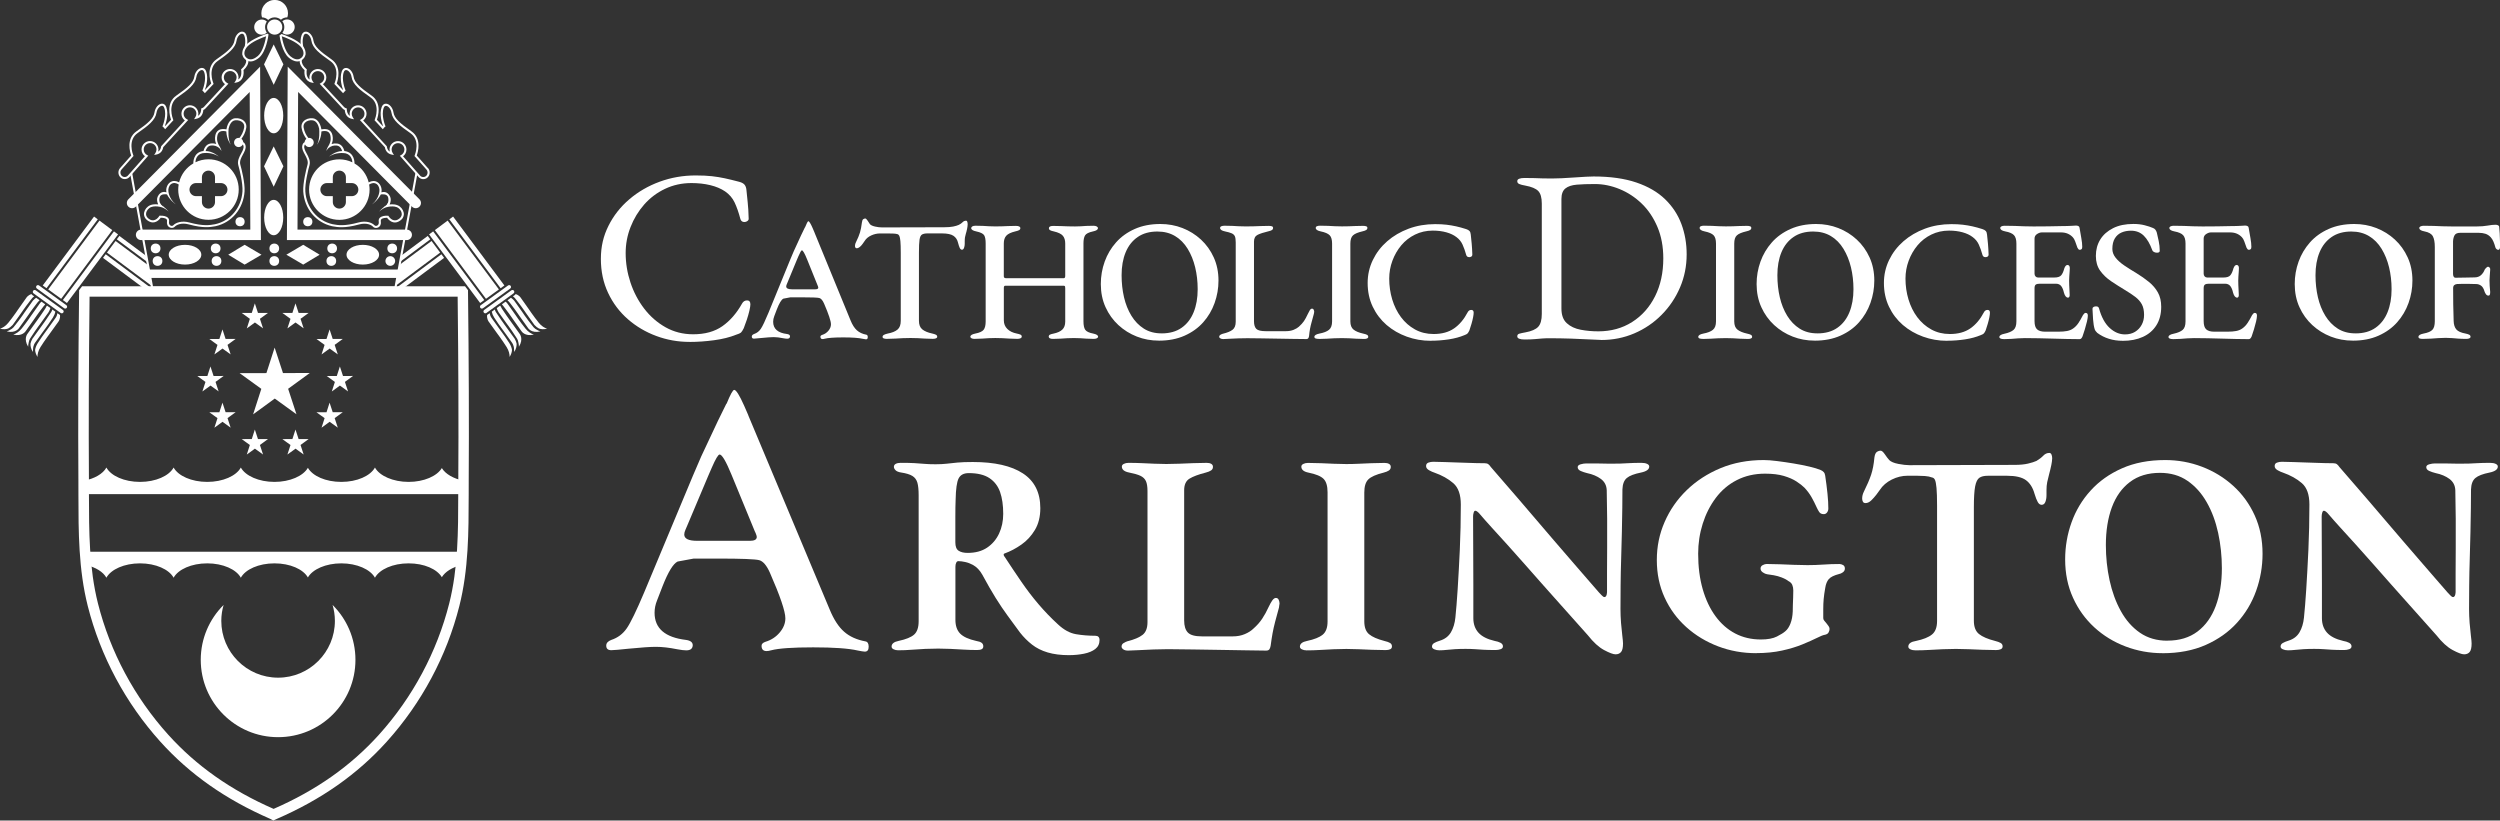 <?xml version="1.0" encoding="UTF-8"?>
<svg xmlns="http://www.w3.org/2000/svg" id="Layer_1" viewBox="0 0 767.63 251.94">
  <rect x="0" y="0" width="767.63" height="251.94" fill="#333333" stroke="none"/>
  <defs>
    <style>      .cls-1 {        fill: #fff;      }    </style>
  </defs>
  <g>
    <path class="cls-1" d="M88.11,73.72h36.77c.89,0,1.61-.72,1.61-1.61s-.72-1.61-1.61-1.61h-33.53s.19-42.26.19-42.26l34.98,35.22c.63.63,1.64.63,2.27,0,.63-.63.63-1.64,0-2.27l-40.45-40.72-.24,53.25Z"></path>
    <path class="cls-1" d="M119.21,62s-.02.78-1.49,1.7l1.51-.59-.03-1.11Z"></path>
    <circle class="cls-1" cx="94.51" cy="68.07" r="1.41"></circle>
    <path class="cls-1" d="M122.75,63.4c-.98-.74-2.32-.72-3.11-.62.43-.97.45-1.79.11-2.48-.8-1.6-2.05-1.41-2.64-1.25.29-1.27-.38-2.98-1.8-3.39-.89-.25-1.73.14-2.1.35-.61-2.48-2.21-4.57-4.36-5.82v-.05s.14-3.42-3.12-3.77c-.15-.61-.67-2.11-2.21-2.3-.6-.07-1.16-.02-1.7.15.31-.65.51-1.56.26-2.7-.16-.74-.53-1.28-1.09-1.59-.79-.44-1.77-.31-2.29-.19-.16-.93-.76-3.23-2.68-3.42-1.12-.11-2.18.24-2.83.93-.51.54-.72,1.25-.6,1.99.24,1.45.88,2.6,1.49,3.4-.32.24-.53.61-.55,1.03-.04.02-.08.03-.11.05-.32.21-.52.56-.61,1.04-.17.9.3,1.77.8,2.68.55,1.02,1.12,2.07.8,3.18-.31,1.07-1.45,5.61-1.29,8.19.34,5.27,3.9,9.55,8.86,10.65l.22.04c1.51.27,3.57.65,8.06-.58,2.3-.63,3.8.18,4.27.69.23.25.57.39.93.39.22,0,.44-.05.64-.15.67-.32.98-1.04.83-1.92-.04-.25,0-.43.14-.58.37-.41,1.32-.48,1.8-.47.58.85,1.94,2.01,3.57,1.13,1.21-.65,1.51-1.49,1.56-2.09.07-.89-.42-1.88-1.25-2.51ZM110.03,58.22c0,1.11-.9,2.01-2.01,2.01h-1.81v1.81c0,1.11-.9,2.01-2.01,2.01s-2.01-.9-2.01-2.01v-1.81h-1.81c-1.11,0-2.01-.9-2.01-2.01s.9-2.01,2.01-2.01h1.81v-1.81c0-1.11.9-2.01,2.01-2.01s2.01.9,2.01,2.01v1.81h1.81c1.11,0,2.01.9,2.01,2.01ZM122.14,67.43c-1.62.87-2.76-.96-2.81-1.04l-.09-.14h-.17s-.15-.02-.31-.02c-.54,0-1.62.08-2.17.68-.27.3-.37.68-.3,1.12.1.59-.08,1.04-.48,1.24-.29.14-.63.1-.81-.09-.79-.85-2.66-1.49-4.92-.87-4.35,1.19-6.33.83-7.78.56l-.21-.04c-4.66-1.03-8.02-5.08-8.34-10.06-.16-2.48.95-6.91,1.26-7.96.4-1.36-.27-2.59-.85-3.67-.44-.82-.86-1.59-.73-2.26.04-.23.12-.4.22-.52.23.47.71.8,1.27.8.78,0,1.41-.63,1.41-1.41s-.63-1.41-1.41-1.41c-.08,0-.16.01-.24.02-.59-.74-1.23-1.83-1.46-3.24-.09-.55.06-1.05.43-1.45.52-.55,1.38-.83,2.3-.73,1.3.13,1.84,1.66,2.04,2.56.06.64.25,3.21-.63,4.92,0,0,1.29-1.74,1.33-4.05.36-.1,1.29-.3,1.98.09.4.22.65.61.77,1.17.34,1.59-.26,2.65-.62,3.23,0,0,0,.02-.01.02-.09.14-.16.26-.2.34h0c-.32.6-.43,1.1-.43,1.1.26-.38.5-.66.72-.88h0c.77-.61,1.61-.86,2.53-.74,1.05.13,1.47,1.16,1.63,1.69-2.14,0-4.01,1.67-4.01,1.67,2.16-1.36,4.48-1.08,5.04-.98,1.8.43,2.07,2.12,2.11,2.77-1.21-.58-2.57-.92-4.01-.92-5.13,0-9.29,4.16-9.29,9.29s4.16,9.29,9.29,9.29,9.29-4.16,9.29-9.29c0-.53-.05-1.04-.14-1.54l.04-.03s.89-.62,1.74-.38c.98.28,1.3,1.19,1.39,1.92.02.24.1,2.56-2.26,4.57,0,0,1.76-1.23,2.68-3.05.48-.07,1.95-.21,2.24.89.17.65.18,1.41-.37,2.4-1.54.81-2.34,1.97-2.34,1.97.7-.68,1.41-1.06,2.01-1.28l.67-.17s.28-.07.68-.11c.11,0,.18,0,.18,0h-.02c.7-.07,1.68-.02,2.38.51.66.5,1.05,1.27,1,1.95-.05.62-.47,1.16-1.22,1.57Z"></path>
    <path class="cls-1" d="M80.1,73.72h-36.77c-.89,0-1.61-.72-1.61-1.61s.72-1.61,1.61-1.61h33.53l-.19-42.26-34.98,35.22c-.63.63-1.64.63-2.27,0-.63-.63-.63-1.64,0-2.27l40.45-40.72.24,53.25Z"></path>
    <path class="cls-1" d="M49.01,62s.02.78,1.49,1.7l-1.51-.59.03-1.11Z"></path>
    <circle class="cls-1" cx="73.71" cy="68.07" r="1.41"></circle>
    <path class="cls-1" d="M75.02,37.24c-.65-.7-1.71-1.04-2.83-.93-1.92.19-2.52,2.49-2.68,3.42-.52-.12-1.5-.25-2.29.19-.56.31-.93.85-1.09,1.59-.25,1.15-.05,2.05.26,2.7-.53-.17-1.1-.23-1.7-.15-1.53.19-2.06,1.69-2.21,2.3-3.26.36-3.12,3.74-3.12,3.77v.05c-2.15,1.25-3.75,3.33-4.36,5.82-.37-.21-1.21-.6-2.1-.35-1.42.41-2.09,2.12-1.8,3.39-.58-.16-1.83-.35-2.64,1.25-.35.69-.32,1.51.11,2.48-.79-.1-2.13-.12-3.11.62-.83.63-1.32,1.62-1.25,2.51.05.59.35,1.44,1.56,2.09,1.63.88,2.99-.28,3.57-1.13.48-.01,1.43.06,1.8.47.14.15.18.34.14.58-.14.88.17,1.6.83,1.92.21.1.43.15.64.15.35,0,.69-.13.93-.39.47-.51,1.97-1.32,4.27-.69,4.49,1.22,6.55.85,8.06.58l.22-.04c4.95-1.1,8.51-5.38,8.86-10.65.17-2.58-.97-7.11-1.29-8.19-.32-1.11.25-2.16.8-3.18.5-.92.97-1.79.8-2.68-.09-.48-.3-.82-.61-1.04-.04-.02-.08-.03-.11-.05-.03-.42-.24-.79-.55-1.03.61-.8,1.25-1.94,1.49-3.4.12-.74-.09-1.45-.6-1.99ZM60.19,56.21h1.81v-1.81c0-1.11.9-2.01,2.01-2.01s2.01.9,2.01,2.01v1.81h1.81c1.11,0,2.01.9,2.01,2.01s-.9,2.01-2.01,2.01h-1.81v1.81c0,1.11-.9,2.01-2.01,2.01s-2.01-.9-2.01-2.01v-1.81h-1.81c-1.11,0-2.01-.9-2.01-2.01s.9-2.01,2.01-2.01ZM74.98,39.12c-.23,1.4-.88,2.5-1.46,3.24-.08-.01-.16-.02-.24-.02-.78,0-1.41.63-1.41,1.41s.63,1.41,1.41,1.41c.56,0,1.04-.33,1.27-.8.11.12.18.29.22.52.13.67-.29,1.44-.73,2.26-.59,1.08-1.25,2.31-.85,3.67.31,1.05,1.42,5.48,1.26,7.96-.33,4.99-3.68,9.03-8.34,10.06l-.21.04c-1.45.26-3.43.62-7.78-.56-2.25-.62-4.13.02-4.92.87-.18.2-.52.24-.81.09-.4-.2-.58-.65-.48-1.24.07-.44-.03-.82-.3-1.12-.55-.6-1.63-.68-2.17-.68-.16,0-.27,0-.31,0h-.17s-.09.15-.09.15c-.05.08-1.19,1.91-2.81,1.04-.75-.4-1.17-.95-1.22-1.57-.05-.68.34-1.44,1-1.95.7-.53,1.69-.58,2.38-.52h-.02s.06,0,.18.01c.4.04.68.11.68.11l.67.17c.6.22,1.31.6,2.01,1.28,0,0-.8-1.16-2.34-1.97-.56-1-.55-1.75-.37-2.4.29-1.11,1.76-.96,2.24-.89.91,1.83,2.68,3.05,2.68,3.05-2.36-2.01-2.28-4.33-2.26-4.57.1-.74.41-1.64,1.39-1.92.85-.25,1.73.37,1.74.38l.04.03c-.08.5-.14,1.02-.14,1.54,0,5.13,4.16,9.29,9.29,9.29s9.29-4.16,9.29-9.29-4.16-9.29-9.29-9.29c-1.44,0-2.79.34-4.01.92.03-.65.3-2.33,2.11-2.77.56-.1,2.88-.38,5.04.98,0,0-1.87-1.67-4.02-1.67.15-.53.58-1.56,1.63-1.69.92-.11,1.76.13,2.53.75h0c.21.22.45.51.72.88,0,0-.11-.5-.43-1.1h0c-.04-.08-.11-.2-.2-.34,0,0,0-.02-.01-.02-.36-.58-.97-1.64-.62-3.23.12-.56.37-.94.77-1.17.69-.39,1.62-.19,1.98-.09.04,2.31,1.33,4.05,1.33,4.05-.88-1.71-.69-4.29-.63-4.92.2-.9.74-2.43,2.04-2.56.92-.09,1.78.18,2.3.73.37.4.52.9.43,1.45Z"></path>
    <ellipse class="cls-1" cx="84.04" cy="35.5" rx="2.93" ry="5.43"></ellipse>
    <ellipse class="cls-1" cx="84.04" cy="66.8" rx="2.93" ry="5.43"></ellipse>
    <polygon class="cls-1" points="84.04 44.95 81.07 51.06 84.04 57.34 87.02 51.06 84.04 44.95"></polygon>
    <polygon class="cls-1" points="84.04 13.65 81.07 19.76 84.04 26.04 87.02 19.76 84.04 13.65"></polygon>
    <path class="cls-1" d="M123.23,82.76H44.99c-.71,0-1.29.58-1.29,1.29s.58,1.29,1.29,1.29h78.24c.71,0,1.29-.58,1.29-1.29s-.58-1.29-1.29-1.29Z"></path>
    <g>
      <ellipse class="cls-1" cx="111.4" cy="78.21" rx="5" ry="3.03"></ellipse>
      <polygon class="cls-1" points="98.14 78.21 93.1 81.25 87.92 78.21 93.1 75.16 98.14 78.21"></polygon>
      <g>
        <circle class="cls-1" cx="101.73" cy="80.14" r="1.49"></circle>
        <circle class="cls-1" cx="101.99" cy="76.28" r="1.49"></circle>
        <path class="cls-1" d="M121.33,80.14c0,.82-.67,1.49-1.49,1.49s-1.49-.67-1.49-1.49.67-1.49,1.49-1.49,1.49.67,1.49,1.49Z"></path>
        <circle class="cls-1" cx="120.43" cy="76.28" r="1.49"></circle>
        <circle class="cls-1" cx="84.22" cy="80.14" r="1.49"></circle>
        <circle class="cls-1" cx="84.22" cy="76.28" r="1.49"></circle>
        <circle class="cls-1" cx="66.48" cy="80.14" r="1.49"></circle>
        <circle class="cls-1" cx="66.22" cy="76.28" r="1.49"></circle>
        <circle class="cls-1" cx="48.37" cy="80.14" r="1.49"></circle>
        <circle class="cls-1" cx="47.78" cy="76.28" r="1.49"></circle>
      </g>
      <ellipse class="cls-1" cx="56.81" cy="78.21" rx="5" ry="3.03"></ellipse>
      <polygon class="cls-1" points="70.08 78.21 75.11 81.25 80.29 78.21 75.11 75.16 70.08 78.21"></polygon>
    </g>
    <path class="cls-1" d="M131.38,51.61l-3.41-3.86c.37-1.03,1.59-5.17-1.62-7.42-3.6-2.52-5.26-3.96-5.54-5.84-.21-1.38-1.17-2.55-2.19-2.65-.64-.07-1.16.31-1.42,1.03-.8,2.21.1,4.95.39,5.73-.03.03-.06.06-.09.09l-1.77-1.93c.37-1.03,1.59-5.17-1.62-7.41-3.6-2.52-5.26-3.96-5.54-5.84-.21-1.38-1.17-2.55-2.19-2.65-.64-.06-1.16.31-1.42,1.03-.8,2.21.1,4.95.39,5.73-.01.01-.02.02-.03.03l-1.92-2.03c.37-1.04,1.58-5.17-1.63-7.41-3.6-2.52-5.26-3.96-5.54-5.84-.21-1.38-1.17-2.55-2.19-2.65-.63-.07-1.16.31-1.42,1.03-.37,1.03-.38,2.17-.24,3.17.1.09.19.19.28.29.26.3.49.66.65,1.06-.31-1.13-.6-2.87-.08-4.3.16-.44.43-.64.76-.61.64.06,1.44.93,1.62,2.11.35,2.31,2.53,3.98,5.81,6.27,3.07,2.15,1.51,6.37,1.32,6.84l-.08.19,2.69,2.85.23-.28c.19-.23.36-.37.36-.37l.19-.15-.09-.22s-1.31-3.16-.47-5.48c.16-.44.43-.65.76-.61.64.06,1.44.93,1.62,2.11.35,2.31,2.53,3.98,5.81,6.27,3.08,2.15,1.51,6.37,1.32,6.84l-.07.19,2.54,2.77.23-.3c.21-.27.4-.43.41-.43l.19-.15-.09-.22s-1.31-3.16-.47-5.48c.16-.44.43-.64.76-.61.64.06,1.44.93,1.62,2.11.35,2.31,2.53,3.98,5.81,6.27,3.07,2.14,1.51,6.37,1.32,6.84l-.07.18,3.67,4.15c.5.56.46,1.44-.08,1.96-.52.49-1.38.45-1.85-.08l-5.24-5.94c.65-.49,1.04-1.25,1.04-2.07,0-1.43-1.17-2.6-2.6-2.6s-2.6,1.17-2.6,2.6c0,.22.03.43.08.64-.49-.31-.79-.83-.9-1.56l-.02-.1-7.25-7.9c.65-.49,1.04-1.25,1.04-2.07,0-1.43-1.17-2.6-2.6-2.6s-2.6,1.17-2.6,2.6c0,.22.03.43.08.64-.72-.46-.92-1.32-.95-2.04v-.23s-.23-.07-.23-.07c-.25-.07-.45-.2-.62-.39l-6.47-6.99c.65-.49,1.04-1.25,1.04-2.06,0-1.43-1.17-2.6-2.6-2.6s-2.6,1.17-2.6,2.6c0,.22.03.43.08.64-1.27-.81-.91-2.85-.89-2.94l.03-.18-.14-.12c-.97-.85-1.45-1.7-1.43-2.54,0-.24.06-.47.14-.67-.25.22-.5.37-.76.46,0,.06-.02.12-.02.18-.03.99.48,1.98,1.51,2.93-.17,1.21.06,3.34,2.09,3.78l.75.16-.41-.65c-.2-.32-.31-.68-.31-1.05,0-1.08.88-1.96,1.96-1.96s1.96.88,1.96,1.96c0,.72-.4,1.37-1.04,1.72l-.37.2,7.01,7.57c.19.21.43.38.7.5.12,1.47.86,2.42,2.11,2.69l.75.16-.41-.65c-.2-.32-.31-.68-.31-1.05,0-1.08.88-1.96,1.96-1.96s1.96.88,1.96,1.96c0,.72-.4,1.37-1.04,1.72l-.37.2,7.66,8.34c.22,1.24.93,2.02,2.05,2.26l.75.16-.41-.65c-.2-.32-.31-.68-.31-1.05,0-1.08.88-1.96,1.96-1.96s1.96.88,1.96,1.96c0,.72-.4,1.37-1.04,1.72l-.36.19,5.76,6.53c.37.42.9.66,1.45.66.49,0,.97-.19,1.33-.54.79-.75.84-2.03.12-2.85ZM93.57,16.82l.19-.15-.09-.23s-.09-.23-.21-.59c.07.37.07.74-.04,1.1.09-.09.15-.14.15-.14Z"></path>
    <path class="cls-1" d="M76.23,18.61c0-.06-.01-.12-.02-.18-.26-.09-.51-.24-.76-.46.07.2.13.43.14.67.02.83-.46,1.69-1.43,2.54l-.14.12.03.18c.02.1.38,2.13-.89,2.94.05-.21.08-.42.08-.64,0-1.43-1.17-2.6-2.6-2.6s-2.6,1.17-2.6,2.6c0,.82.39,1.58,1.04,2.06l-6.47,7c-.16.18-.37.31-.61.38l-.22.07v.23c-.04.72-.23,1.58-.95,2.04.05-.21.08-.42.08-.64,0-1.43-1.17-2.6-2.6-2.6s-2.6,1.17-2.6,2.6c0,.82.39,1.58,1.04,2.07l-7.25,7.9-.02.1c-.11.73-.41,1.26-.9,1.56.05-.21.08-.42.08-.64,0-1.43-1.17-2.6-2.6-2.6s-2.6,1.17-2.6,2.6c0,.82.39,1.58,1.04,2.07l-5.24,5.94c-.48.54-1.33.58-1.85.08-.54-.52-.58-1.4-.08-1.96l3.67-4.15-.07-.18c-.19-.47-1.75-4.69,1.32-6.84,3.28-2.29,5.46-3.97,5.81-6.27.18-1.18.98-2.04,1.62-2.11.02,0,.05,0,.07,0,.31,0,.54.21.68.62.84,2.31-.45,5.45-.47,5.48l-.09.22.19.15s.2.16.41.43l.23.3,2.54-2.77-.07-.19c-.19-.47-1.75-4.69,1.32-6.84,3.28-2.29,5.46-3.97,5.81-6.27.18-1.18.98-2.04,1.62-2.11.32-.03.6.17.76.61.84,2.31-.45,5.45-.47,5.48l-.09.22.19.15s.17.14.36.37l.23.28,2.69-2.85-.08-.19c-.19-.47-1.75-4.69,1.32-6.84,3.28-2.29,5.46-3.97,5.81-6.27.18-1.18.98-2.04,1.62-2.11.33-.03.6.17.76.61.52,1.43.22,3.17-.08,4.3.16-.39.39-.76.65-1.06.09-.1.18-.19.28-.29.13-1.01.13-2.15-.24-3.17-.26-.72-.79-1.1-1.42-1.03-1.02.1-1.98,1.27-2.19,2.65-.29,1.89-1.94,3.33-5.54,5.84-3.21,2.24-2,6.37-1.63,7.41l-1.92,2.03s-.02-.02-.03-.03c.29-.78,1.2-3.53.39-5.73-.26-.72-.79-1.1-1.42-1.03-1.02.1-1.98,1.27-2.19,2.65-.29,1.89-1.94,3.33-5.54,5.84-3.21,2.24-1.99,6.38-1.62,7.41l-1.77,1.93s-.06-.06-.09-.09c.29-.78,1.2-3.53.39-5.73-.26-.72-.78-1.1-1.42-1.03-1.02.1-1.98,1.27-2.19,2.65-.29,1.89-1.94,3.33-5.54,5.84-3.22,2.25-1.99,6.39-1.62,7.42l-3.41,3.86c-.72.82-.67,2.1.12,2.85.36.35.83.54,1.33.54.55,0,1.08-.24,1.45-.66l5.76-6.53-.36-.19c-.64-.34-1.04-1-1.04-1.72,0-1.08.88-1.96,1.96-1.96s1.96.88,1.96,1.96c0,.37-.11.73-.31,1.05l-.41.65.75-.16c1.12-.24,1.83-1.02,2.05-2.26l7.66-8.34-.37-.2c-.64-.34-1.04-1-1.04-1.72,0-1.08.88-1.96,1.96-1.96s1.96.88,1.96,1.96c0,.37-.11.73-.31,1.05l-.41.65.75-.16c1.25-.27,1.99-1.22,2.11-2.69.27-.11.51-.28.69-.49l7.01-7.58-.37-.2c-.64-.34-1.04-1-1.04-1.72,0-1.08.88-1.96,1.96-1.96s1.96.88,1.96,1.96c0,.37-.11.73-.31,1.05l-.41.65.75-.16c2.03-.43,2.26-2.56,2.09-3.78,1.03-.95,1.54-1.93,1.51-2.93ZM74.55,16.45l-.09.23.19.15s.06.05.15.14c-.11-.36-.11-.74-.04-1.11-.12.36-.21.58-.21.59Z"></path>
    <g>
      <polygon class="cls-1" points="86.89 114.55 95.12 114.53 88.47 119.38 91.03 127.2 84.37 122.38 77.72 127.23 80.24 119.4 73.58 114.58 81.8 114.56 84.33 106.73 86.89 114.55"></polygon>
      <polygon class="cls-1" points="79.21 96.08 82.3 96.08 79.81 97.89 80.77 100.82 78.27 99.02 75.78 100.84 76.72 97.9 74.22 96.09 77.31 96.09 78.25 93.15 79.21 96.08"></polygon>
      <polygon class="cls-1" points="91.69 96.08 94.77 96.08 92.28 97.89 93.24 100.82 90.74 99.02 88.25 100.84 89.2 97.9 86.7 96.09 89.78 96.09 90.73 93.15 91.69 96.08"></polygon>
      <polygon class="cls-1" points="79.21 134.82 82.3 134.81 79.81 136.63 80.77 139.56 78.27 137.76 75.78 139.57 76.72 136.64 74.22 134.83 77.31 134.82 78.25 131.89 79.21 134.82"></polygon>
      <polygon class="cls-1" points="91.69 134.82 94.77 134.81 92.28 136.63 93.24 139.56 90.74 137.76 88.25 139.57 89.2 136.64 86.7 134.83 89.78 134.82 90.73 131.89 91.69 134.82"></polygon>
      <polygon class="cls-1" points="65.58 115.45 68.66 115.44 66.18 117.26 67.13 120.19 64.64 118.39 62.14 120.21 63.09 117.27 60.59 115.46 63.67 115.46 64.62 112.52 65.58 115.45"></polygon>
      <polygon class="cls-1" points="69.27 126.57 72.35 126.57 69.86 128.38 70.82 131.32 68.32 129.51 65.83 131.33 66.78 128.39 64.28 126.59 67.36 126.58 68.31 123.64 69.27 126.57"></polygon>
      <polygon class="cls-1" points="102.16 126.57 105.25 126.57 102.76 128.38 103.72 131.32 101.22 129.51 98.73 131.33 99.67 128.39 97.17 126.59 100.26 126.58 101.2 123.64 102.16 126.57"></polygon>
      <polygon class="cls-1" points="69.27 104.08 72.35 104.07 69.86 105.89 70.82 108.82 68.32 107.02 65.83 108.83 66.78 105.9 64.28 104.09 67.36 104.08 68.31 101.15 69.27 104.08"></polygon>
      <polygon class="cls-1" points="102.16 104.08 105.25 104.07 102.76 105.89 103.72 108.82 101.22 107.02 98.73 108.83 99.67 105.9 97.17 104.09 100.26 104.08 101.2 101.15 102.16 104.08"></polygon>
      <polygon class="cls-1" points="105.32 115.45 108.4 115.44 105.91 117.26 106.87 120.19 104.37 118.39 101.88 120.21 102.83 117.27 100.33 115.46 103.41 115.46 104.36 112.52 105.32 115.45"></polygon>
    </g>
    <path class="cls-1" d="M102.12,185.75c.45,1.55.71,3.19.71,4.89,0,9.63-7.81,17.44-17.44,17.44s-17.44-7.81-17.44-17.44c0-1.7.25-3.33.71-4.89-4.33,4.3-7.02,10.26-7.02,16.85,0,13.12,10.63,23.75,23.75,23.75s23.75-10.63,23.75-23.75c0-6.59-2.69-12.55-7.02-16.85Z"></path>
    <path class="cls-1" d="M142.18,170.07H25.81l-.02-.3c-.41-5.95-.42-12.04-.42-17.93v-.75s117.26,0,117.26,0v.8c0,5.87-.02,11.94-.43,17.88l-.02.3ZM26.41,169.42h115.16c.39-5.82.4-11.77.4-17.53v-.16H26.01v.11c0,5.78.02,11.75.4,17.59Z"></path>
    <path class="cls-1" d="M25.69,151.36h116.62c0-1.25,0-2.51.01-3.76-3.1-.63-5.56-2.06-6.65-3.88-1.48,2.47-5.49,4.25-10.22,4.25s-8.92-1.85-10.32-4.41c-1.4,2.56-5.49,4.41-10.32,4.41s-8.83-1.81-10.27-4.33c-1.44,2.51-5.49,4.33-10.27,4.33s-8.92-1.85-10.32-4.41c-1.4,2.56-5.49,4.41-10.32,4.41s-8.92-1.85-10.32-4.41c-1.4,2.56-5.49,4.41-10.32,4.41s-8.92-1.85-10.32-4.41c-1.06,1.94-3.69,3.45-7,4.07,0,1.24,0,2.49.01,3.73Z"></path>
    <path class="cls-1" d="M141.89,169.59H26.1c.09,1.3.19,2.6.32,3.89,2.96.7,5.27,2.12,6.25,3.91,1.4-2.56,5.49-4.41,10.32-4.41s8.92,1.85,10.32,4.41c1.4-2.56,5.49-4.41,10.32-4.41s8.92,1.85,10.32,4.41c1.4-2.56,5.49-4.41,10.32-4.41s8.83,1.81,10.27,4.33c1.44-2.51,5.49-4.33,10.27-4.33s8.92,1.85,10.32,4.41c1.4-2.56,5.49-4.41,10.32-4.41s8.74,1.78,10.22,4.25c1-1.67,3.15-3.01,5.89-3.71.13-1.31.24-2.62.33-3.93Z"></path>
    <path class="cls-1" d="M127.6,52.86l-6.45,35.15H46.99l-6.44-35.09-.54.61,6.44,35.12h75.23l6.46-35.18-.54-.61Z"></path>
    <path class="cls-1" d="M82.34,6.13c.26-.24.57-.44.9-.58.04-.02.08-.02.12-.04.13-.05.26-.09.4-.12.19-.04.38-.06.58-.06s.38.02.56.06c.12.02.23.06.34.1.05.02.11.03.16.05.15.06.29.13.43.21,0,0,.02,0,.02.01.15.09.28.19.41.3,0,0,0,0,0,0,.51-.44,1.17-.73,1.9-.73.02,0,.04,0,.07,0,.13-.4.2-.82.2-1.26,0-2.26-1.83-4.09-4.09-4.09s-4.09,1.83-4.09,4.09c0,.44.07.86.2,1.26.73.02,1.38.32,1.88.78ZM86.67,8.31c0-1.28-1.04-2.33-2.33-2.33s-2.33,1.04-2.33,2.33,1.04,2.33,2.33,2.33,2.33-1.04,2.33-2.33ZM86.7,6.53s0,0,0,0c.08.11.15.22.22.34.02.03.04.07.06.1.05.1.1.21.14.32.03.08.05.16.07.23.02.08.05.16.06.25.03.17.05.35.05.54s-.02.36-.05.54c-.02.08-.04.16-.06.25-.02.08-.04.16-.07.23-.04.11-.09.21-.14.31-.02.04-.04.07-.06.11-.07.12-.14.23-.22.34.4.33.9.54,1.46.54,1.28,0,2.33-1.04,2.33-2.33s-1.04-2.33-2.33-2.33c-.56,0-1.06.21-1.46.54ZM92.87,14c-1.69-1.94-5.52-3.27-6.45-3.57-.18.17-.38.32-.6.44.12.87.81,5.1,2.85,6.84.5.43,1.52,1.16,2.64,1.16.55,0,1.13-.18,1.68-.67,1.37-1.22.9-3.04-.11-4.2ZM92.56,17.72c-1.23,1.1-2.7.16-3.47-.5-1.64-1.41-2.36-4.8-2.57-6.09,1.23.42,4.46,1.65,5.88,3.28.58.67,1.37,2.23.17,3.3ZM82.01,10.36c-.19.06-4.78,1.47-6.66,3.64-1.01,1.17-1.48,2.98-.11,4.2.55.49,1.13.67,1.68.67,1.12,0,2.14-.74,2.64-1.16,2.23-1.91,2.85-6.8,2.87-7l.02-.14c-.09-.08-.19-.16-.27-.25l-.16.05ZM79.13,17.22c-.77.66-2.24,1.6-3.47.5-1.2-1.08-.41-2.63.17-3.3,1.42-1.63,4.64-2.86,5.88-3.28-.22,1.29-.93,4.68-2.57,6.09ZM80.37,10.64c.6,0,1.14-.24,1.55-.62-.05-.07-.09-.15-.13-.22-.04-.07-.09-.15-.12-.23-.03-.07-.06-.15-.09-.22-.04-.1-.07-.2-.09-.3-.02-.06-.03-.13-.05-.19-.03-.17-.05-.35-.05-.54s.02-.36.05-.54c.01-.06.03-.13.05-.19.03-.1.06-.21.1-.31.03-.08.06-.15.09-.22.04-.08.08-.15.12-.23.04-.08.08-.15.13-.22h0c-.41-.38-.95-.62-1.55-.62-1.28,0-2.33,1.04-2.33,2.33s1.04,2.33,2.33,2.33Z"></path>
    <g>
      <path class="cls-1" d="M157.95,103.9l-3.19-4.43s-1.38-1.91-2.15-3.13c-.03-.04-.04-.08-.07-.12-.04-.06-.07-.1-.08-.11-.02-.02-.34-.4-.53-1.08l-.93.67c.12.6.36,1.2.74,1.8.76,1.21,2.11,3.08,2.13,3.09l.88,1.2.26.36c.08.11.17.24.26.36l1.89,2.64s.68.8.68,2.15c.04.28.06.54.06.77.64-1.05.78-1.93.72-2.59-.11-.48-.31-1.01-.65-1.59Z"></path>
      <path class="cls-1" d="M155.11,103.42l-1.16-1.61-.32-.43c-.14-.19-2.53-3.52-2.63-3.67-.02-.02-.49-.58-.64-1.55l-.62.45c-.05.04-.11.06-.17.09-.15,1.32.51,2.1.52,2.11.88,1.23,2.54,3.53,2.65,3.68l.66.9c.78,1.08,1.5,2.13,2.14,3.15.76,1.2.95,2.26.94,3.06.52-.84.7-1.57.73-2.16-.09-.59-.31-1.28-.79-2.05-.45-.71-.89-1.38-1.3-1.95Z"></path>
      <path class="cls-1" d="M149.78,95.79l.52-.37h0s.73-.53.73-.53h0s.76-.55.76-.55h0s.65-.47.65-.47h0s.62-.45.62-.45h0l.88-.63h0s.72-.52.72-.52h0l.65-.47h0s.87-.63.87-.63l.7-.51h0l.69-.5h0l.11-.08c.13-.09.21-.22.23-.38.02-.15-.01-.31-.1-.43s-.22-.21-.38-.23c-.03,0-.06,0-.09,0-.1,0-.2.03-.29.08,0,0,0,0,0,0l-8.37,6.05s-.01,0-.02.01c-.24.19-.29.54-.11.79.19.26.55.32.81.13l.42-.31h0Z"></path>
      <path class="cls-1" d="M163.6,100.17c-.08-.09-.17-.19-.25-.29-.75-.93-1.52-1.96-2.28-3.04l-.63-.92c-.1-.15-1.72-2.43-2.58-3.64-.33-.36-.66-.64-.97-.85l-1.07.78c.26.23.51.48.74.78.91,1.13,2.25,3.03,2.26,3.05l.85,1.22,2.4,3.37c.06.11,1.08,1.8,3.86,1.13-.29-.09-.61-.23-.94-.42-.91-.43-1.34-1.06-1.4-1.16Z"></path>
      <path class="cls-1" d="M156.23,97.87s-1.38-1.91-2.15-3.13c-.16-.26-.3-.52-.42-.79-.04-.04-.07-.06-.11-.1l-1.03.74c.13.43.31.86.57,1.29.9,1.26,2.41,3.36,2.51,3.5l.66.9c.54.74,1.34,1.88,2.14,3.14.03.04.05.09.08.13l.07.1s.51.59.65,1.62c.1.44.14.85.14,1.2,1.5-2.45.24-3.95.18-4.02l-3.3-4.59Z"></path>
      <path class="cls-1" d="M165.4,99.06c-.75-.93-1.52-1.96-2.28-3.04l-.63-.92c-.1-.16-1.75-2.47-2.6-3.68-.04-.06-.49-.79-1.55-1.12-.08.11-.17.21-.28.3l-.56.4c.52.36.79.75.86.87.09.09.17.19.25.3.91,1.13,2.25,3.03,2.26,3.05l.85,1.22,2.38,3.34c.47.51.93.85,1.36,1.08.6.23,1.42.34,2.52.07-.75-.24-1.7-.76-2.59-1.87Z"></path>
      <path class="cls-1" d="M161.33,100.87c-.75-.93-1.52-1.96-2.28-3.04l-.63-.92c-.1-.16-1.75-2.47-2.6-3.68-.02-.04-.2-.32-.57-.61l-1.11.8c.02.05.04.1.06.16.12.13.23.25.35.39.91,1.13,2.25,3.03,2.26,3.05l.85,1.22,2.4,3.37c.06.11,1.08,1.79,3.86,1.13-.75-.24-1.7-.76-2.59-1.87Z"></path>
      <path class="cls-1" d="M156.68,88.58c.12-.09.2-.22.22-.37.02-.15-.01-.31-.1-.43s-.22-.21-.38-.23c-.03,0-.06,0-.09,0-.12,0-.24.04-.34.11l-8.37,6.05c-.13.09-.21.22-.23.38-.02.15.01.31.1.43s.22.21.38.23c.14.02.28-.01.41-.09,0,0,.02-.02.03-.02l8.32-6.02s.04-.02.06-.03Z"></path>
      <polygon class="cls-1" points="153.19 88.87 137.45 67.73 134.27 70.1 133.52 70.66 149.22 91.75 153.19 88.87"></polygon>
      <polygon class="cls-1" points="148.7 92.13 133 71.04 131.75 71.98 147.43 93.04 148.7 92.13"></polygon>
      <polygon class="cls-1" points="153.7 88.51 155.14 87.47 154.88 87.66 139.12 66.49 137.97 67.35 153.71 88.5 153.7 88.51"></polygon>
      <polygon class="cls-1" points="121.43 88.58 121.09 90.56 136.36 79.19 135.53 78.07 121.43 88.58"></polygon>
      <polygon class="cls-1" points="132.5 74 122.68 81.32 121.59 87.66 135.15 77.56 132.5 74"></polygon>
      <polygon class="cls-1" points="131.34 72.44 123.16 78.53 122.83 80.4 132.12 73.49 131.34 72.44"></polygon>
    </g>
    <g>
      <path class="cls-1" d="M10.04,103.9l3.19-4.43s1.38-1.91,2.15-3.13c.03-.04.04-.08.07-.12.04-.06.07-.1.08-.11.02-.02.34-.4.53-1.08l.93.67c-.12.6-.36,1.2-.74,1.8-.76,1.21-2.11,3.08-2.13,3.09l-.88,1.2-.26.36c-.08.11-.17.24-.26.36l-1.89,2.64s-.68.8-.68,2.15c-.04.28-.06.54-.06.77-.64-1.05-.78-1.93-.72-2.59.11-.48.31-1.01.65-1.59Z"></path>
      <path class="cls-1" d="M12.88,103.42l1.16-1.61.32-.43c.14-.19,2.53-3.52,2.63-3.67.02-.02.49-.58.64-1.55l.62.45c.05.04.11.06.17.09.15,1.32-.51,2.1-.52,2.11-.88,1.23-2.54,3.53-2.65,3.68l-.66.9c-.78,1.08-1.5,2.13-2.14,3.15-.76,1.2-.95,2.26-.94,3.06-.52-.84-.7-1.57-.73-2.16.09-.59.31-1.28.79-2.05.45-.71.89-1.38,1.3-1.95Z"></path>
      <path class="cls-1" d="M18.21,95.79l-.52-.37h0s-.73-.53-.73-.53h0s-.76-.55-.76-.55h0s-.65-.47-.65-.47h0s-.62-.45-.62-.45h0l-.88-.63h0s-.72-.52-.72-.52h0l-.65-.47h0s-.87-.63-.87-.63l-.7-.51h0l-.69-.5h0l-.11-.08c-.13-.09-.21-.22-.23-.38-.02-.15.01-.31.1-.43s.22-.21.38-.23c.03,0,.06,0,.09,0,.1,0,.2.03.29.08,0,0,0,0,0,0l8.37,6.05s.01,0,.02.01c.24.19.29.54.11.79-.19.26-.55.32-.81.13l-.42-.31h0Z"></path>
      <path class="cls-1" d="M4.39,100.17c.08-.09.17-.19.25-.29.75-.93,1.52-1.96,2.28-3.04l.63-.92c.1-.15,1.72-2.43,2.58-3.64.33-.36.66-.64.97-.85l1.07.78c-.26.23-.51.48-.74.78-.91,1.13-2.25,3.03-2.26,3.05l-.85,1.22-2.4,3.37c-.06.11-1.08,1.8-3.86,1.13.29-.09.61-.23.94-.42.91-.43,1.34-1.06,1.4-1.16Z"></path>
      <path class="cls-1" d="M11.76,97.87s1.38-1.91,2.15-3.13c.16-.26.3-.52.42-.79.04-.04.07-.06.11-.1l1.03.74c-.13.43-.31.86-.57,1.29-.9,1.26-2.41,3.36-2.51,3.5l-.66.9c-.54.74-1.34,1.88-2.14,3.14-.03.04-.05.09-.08.13l-.07.1s-.51.59-.65,1.62c-.1.44-.14.85-.14,1.2-1.5-2.45-.24-3.95-.18-4.02l3.3-4.59Z"></path>
      <path class="cls-1" d="M2.59,99.06c.75-.93,1.52-1.96,2.28-3.04l.63-.92c.1-.16,1.75-2.47,2.6-3.68.04-.06.49-.79,1.55-1.12.08.11.17.21.28.3l.56.4c-.52.36-.79.75-.86.87-.09.09-.17.19-.25.3-.91,1.13-2.25,3.03-2.26,3.05l-.85,1.22-2.38,3.34c-.47.51-.93.85-1.36,1.08-.6.23-1.42.34-2.52.07.75-.24,1.7-.76,2.59-1.87Z"></path>
      <path class="cls-1" d="M6.66,100.87c.75-.93,1.52-1.96,2.28-3.04l.63-.92c.1-.16,1.75-2.47,2.6-3.68.02-.04.2-.32.57-.61l1.11.8c-.02.05-.04.1-.06.16-.12.13-.23.25-.35.39-.91,1.13-2.25,3.03-2.26,3.05l-.85,1.22-2.4,3.37c-.06.11-1.08,1.79-3.86,1.13.75-.24,1.7-.76,2.59-1.87Z"></path>
      <path class="cls-1" d="M11.31,88.58c-.12-.09-.2-.22-.22-.37-.02-.15.01-.31.1-.43s.22-.21.38-.23c.03,0,.06,0,.09,0,.12,0,.24.04.34.11l8.37,6.05c.13.09.21.22.23.38.02.15-.01.31-.1.43s-.22.21-.38.23c-.14.02-.28-.01-.41-.09,0,0-.02-.02-.03-.02l-8.32-6.02s-.04-.02-.06-.03Z"></path>
      <polygon class="cls-1" points="14.8 88.87 30.54 67.73 33.72 70.1 34.48 70.66 18.78 91.75 14.8 88.87"></polygon>
      <polygon class="cls-1" points="19.3 92.13 34.99 71.04 36.25 71.98 20.56 93.04 19.3 92.13"></polygon>
      <polygon class="cls-1" points="14.29 88.51 12.86 87.47 13.12 87.66 28.88 66.49 30.02 67.35 14.28 88.5 14.29 88.51"></polygon>
      <polygon class="cls-1" points="46.56 88.58 46.9 90.56 31.63 79.19 32.46 78.07 46.56 88.58"></polygon>
      <polygon class="cls-1" points="35.49 74 45.32 81.32 46.41 87.66 32.84 77.56 35.49 74"></polygon>
      <polygon class="cls-1" points="36.65 72.44 44.84 78.53 45.16 80.4 35.87 73.49 36.65 72.44"></polygon>
    </g>
    <g>
      <polygon class="cls-1" points="143.69 88.02 143.69 87.88 143.59 87.88 143.69 88.02"></polygon>
      <path class="cls-1" d="M143.7,89.1l-.92-1.21h-58.78s-58.79,0-58.79,0l-.92,1.21v.37c-.26,22.04-.33,40.39-.22,57.76.01,1.61.01,3.22.01,4.84.01,11.21.03,22.79,2.87,34.02,3.89,15.38,11.6,29.78,22.29,41.65,8.98,9.96,19.97,17.69,33.63,23.65.07.03.13.06.2.09l.86.46.74-.35c.06-.03.12-.05.18-.08l.06-.03c13.73-5.95,24.8-13.72,33.84-23.75,10.7-11.87,18.41-26.27,22.29-41.65,2.84-11.23,2.85-22.81,2.87-34.01,0-1.62,0-3.23.01-4.85.11-17.32.04-35.68-.22-57.76v-.38ZM140.71,147.21c-.01,1.62-.01,3.24-.01,4.86-.01,11.01-.03,22.39-2.77,33.23-3.76,14.87-11.22,28.8-21.56,40.28-8.66,9.6-19.26,17.07-32.36,22.79-13.13-5.74-23.72-13.2-32.37-22.79-10.35-11.48-17.8-25.41-21.56-40.28-2.74-10.84-2.75-22.23-2.77-33.24,0-1.62,0-3.23-.01-4.85-.11-16.92-.04-34.79.2-56.11h56.52s56.5,0,56.5,0c.24,21.35.31,39.22.2,56.11Z"></path>
      <polygon class="cls-1" points="24.41 87.88 24.3 87.88 24.3 88.02 24.41 87.88"></polygon>
    </g>
  </g>
  <path class="cls-1" d="M229.76,127.54l25.03,59.69c1.25,3.01,2.71,5.26,4.4,6.74,1.69,1.49,3.87,2.47,6.55,2.97.66.12.99.66.99,1.63,0,1.05-.42,1.55-1.27,1.51-.48-.04-1.18-.15-2.09-.34-2.83-.65-7.38-.97-13.67-.97s-10.62.3-12.89.9c-.55.16-1.03.24-1.43.24-1.03,0-1.54-.54-1.54-1.63,0-.54.4-.95,1.21-1.22,1.76-.53,3.22-1.49,4.37-2.86,1.16-1.37,1.73-2.82,1.73-4.34,0-2.13-1.59-6.82-4.77-14.06-.99-2.21-2.08-3.48-3.26-3.8-1.19-.32-5.4-.49-12.65-.49h-7.46l-4.94.91c-1.35.65-2.89,3.16-4.61,7.53l-1.7,4.39c-.51,1.25-.77,2.53-.77,3.82,0,4.79,3.23,7.57,9.68,8.33,1.39.2,2.07.76,2.04,1.69-.07,1.01-.73,1.51-1.98,1.51-.66,0-1.6-.11-2.81-.34-2.43-.49-4.59-.74-6.5-.74-1.73,0-4.52.19-8.38.57-2.87.3-4.65.46-5.35.46-1.03,0-1.54-.47-1.54-1.4,0-.78.51-1.36,1.54-1.75,1.98-.65,3.57-1.84,4.76-3.57,1.19-1.73,2.96-5.37,5.31-10.93l15.02-35.96c1.21-2.85,2.05-4.81,2.53-5.88l5.12-10.9,2.64-5.37v.17c1.17-2.9,1.96-4.34,2.37-4.34.59,0,1.6,1.6,3.03,4.8l1.32,3.03ZM231.82,163.28l-7.18-17.45c-1.72-4.18-2.94-6.27-3.68-6.27-.44,0-1.24,1.35-2.41,4.05l-1.04,2.39-6.42,15.22-.61,1.42c-.26.57-.38,1.06-.38,1.48,0,1.29,1.32,1.94,3.95,1.94h16.24c1.39,0,2.08-.4,2.08-1.2,0-.19-.09-.51-.27-.97l-.27-.63Z"></path>
  <path class="cls-1" d="M328.26,201.17c-2.51,0-4.7-.28-6.56-.83-1.87-.55-3.47-1.36-4.81-2.41-1.34-1.05-2.57-2.27-3.67-3.67-1.28-1.75-2.54-3.46-3.76-5.12s-2.46-3.5-3.72-5.51c-1.25-2.01-2.64-4.42-4.15-7.22-.76-1.34-1.72-2.33-2.89-2.97-.76-.41-1.53-.7-2.32-.87s-1.44-.26-1.97-.26c-.35-.06-.61.09-.79.44s-.26.79-.26,1.31v16.27c0,1.81.48,3.21,1.44,4.2.96.99,2.61,1.75,4.94,2.27.76.12,1.31.31,1.66.57s.52.63.52,1.09c0,.41-.16.7-.48.87-.32.17-.8.26-1.44.26-1.34,0-2.71-.04-4.11-.13s-2.76-.16-4.07-.22c-1.31-.06-2.55-.09-3.72-.09-1.28,0-2.61.03-3.98.09-1.37.06-2.76.15-4.15.26-1.4.12-2.8.17-4.2.17-.52,0-.99-.1-1.4-.31-.41-.2-.61-.48-.61-.83,0-.87.73-1.46,2.19-1.75,2.22-.47,3.79-1.11,4.72-1.92.93-.82,1.4-2.19,1.4-4.11v-38.66c0-1.69-.13-2.99-.39-3.89-.26-.9-.77-1.59-1.53-2.06-.76-.47-1.9-.82-3.41-1.05-.82-.12-1.4-.35-1.75-.7s-.52-.7-.52-1.05c0-.41.19-.71.57-.92.38-.2.89-.31,1.53-.31,1.75,0,3.15.03,4.2.09,1.05.06,2.06.13,3.02.22s2.11.13,3.46.13,2.42-.06,3.41-.17c.99-.12,2.1-.23,3.32-.35,1.22-.12,2.8-.17,4.72-.17,6.71,0,11.84,1.17,15.39,3.5,3.56,2.33,5.34,5.89,5.34,10.67,0,2.62-.56,4.85-1.66,6.69-1.11,1.84-2.49,3.34-4.16,4.5-1.66,1.17-3.37,2.07-5.12,2.71-.23.06-.34.2-.31.44.03.23.13.44.31.61,1.75,2.68,3.46,5.23,5.12,7.65,1.66,2.42,3.41,4.71,5.25,6.87,1.84,2.16,3.83,4.23,5.99,6.21,1.81,1.69,3.66,2.7,5.55,3.02,1.89.32,3.86.48,5.9.48.87,0,1.31.44,1.31,1.31,0,1.17-.44,2.09-1.31,2.76s-2.03,1.15-3.46,1.44c-1.43.29-2.96.44-4.59.44ZM297.11,169.77c2.39,0,4.39-.54,5.99-1.62,1.6-1.08,2.83-2.52,3.67-4.33.84-1.81,1.27-3.82,1.27-6.04,0-2.62-.32-4.86-.96-6.69-.64-1.84-1.74-3.26-3.28-4.29-1.55-1.02-3.66-1.53-6.34-1.53-1.52,0-2.55.54-3.11,1.62-.55,1.08-.86,3.25-.92,6.52-.06,1.34-.09,3.11-.09,5.29v7.83c0,1.28.33,2.14,1.01,2.58.67.44,1.59.66,2.76.66Z"></path>
  <path class="cls-1" d="M346.39,199.77c-.64,0-1.14-.13-1.49-.39s-.52-.54-.52-.83c0-.47.2-.83.61-1.09.41-.26.82-.45,1.22-.57,2.1-.52,3.64-1.18,4.64-1.97.99-.79,1.49-2.08,1.49-3.89v-40.24c0-1.34-.16-2.36-.48-3.06-.32-.7-.87-1.24-1.66-1.62-.79-.38-1.94-.71-3.46-1.01-1.52-.29-2.27-.9-2.27-1.84,0-.35.2-.63.61-.83.41-.2.87-.31,1.4-.31,1.46,0,2.84.03,4.15.09,1.31.06,2.58.12,3.8.17,1.22.06,2.45.09,3.67.09,1.34,0,2.7-.03,4.07-.09,1.37-.06,2.77-.12,4.2-.17,1.43-.06,2.81-.09,4.15-.09.58,0,1.05.1,1.4.31.35.2.52.51.52.92,0,.47-.19.83-.57,1.09-.38.26-.92.48-1.62.66-2.27.58-3.95,1.21-5.03,1.88-1.08.67-1.62,1.85-1.62,3.54v39.98c0,1.69.38,2.93,1.14,3.72.76.79,2.19,1.18,4.29,1.18h9.53c1.34,0,2.57-.23,3.67-.7,1.11-.47,2.01-1.05,2.71-1.75,1.05-.93,1.92-1.92,2.62-2.97.7-1.05,1.37-2.27,2.01-3.67.41-.87.79-1.54,1.14-2.01.35-.47.7-.7,1.05-.7.41,0,.7.19.87.57.17.38.26.77.26,1.18,0,.06-.03.23-.09.52-.06.29-.09.52-.09.7-.47,1.69-.86,3.15-1.18,4.37-.32,1.22-.58,2.41-.79,3.54-.21,1.14-.39,2.38-.57,3.72-.06.41-.17.77-.35,1.09s-.52.48-1.05.48c-1.75,0-3.85-.03-6.3-.09-2.45-.06-5.04-.1-7.78-.13-2.74-.03-5.5-.07-8.27-.13-2.77-.06-5.38-.09-7.83-.09-1.28,0-2.76.03-4.42.09-1.66.06-3.22.13-4.68.22-1.46.09-2.51.13-3.15.13Z"></path>
  <path class="cls-1" d="M401.15,199.69c-.52,0-.99-.1-1.4-.31-.41-.2-.61-.48-.61-.83,0-.87.73-1.46,2.19-1.75,2.22-.47,3.82-1.11,4.81-1.92.99-.82,1.49-2.16,1.49-4.02v-39.71c0-1.92-.41-3.29-1.22-4.11-.82-.82-2.36-1.46-4.64-1.92-1.46-.29-2.19-.9-2.19-1.84,0-.35.2-.63.61-.83.41-.2.87-.31,1.4-.31,1.4,0,2.77.03,4.11.09,1.34.06,2.64.12,3.89.17,1.25.06,2.52.09,3.81.09s2.46-.03,3.72-.09c1.25-.06,2.55-.12,3.89-.17,1.34-.06,2.71-.09,4.11-.09.58,0,1.05.1,1.4.31.35.2.52.51.52.92,0,.47-.19.83-.57,1.09s-.92.48-1.62.66c-2.33.58-3.91,1.28-4.72,2.1-.82.82-1.22,2.16-1.22,4.02v39.54c0,1.81.48,3.12,1.44,3.94.96.82,2.55,1.52,4.77,2.1.76.17,1.33.38,1.71.61.38.23.57.58.57,1.05,0,.41-.17.7-.52.87s-.82.26-1.4.26c-1.4,0-2.8-.03-4.2-.09-1.4-.06-2.75-.12-4.07-.17-1.31-.06-2.58-.09-3.8-.09s-2.6.03-3.94.09c-1.34.06-2.71.13-4.11.22s-2.8.13-4.2.13Z"></path>
  <path class="cls-1" d="M496.04,200.91c-.7,0-1.87-.44-3.5-1.31-1.63-.87-3.29-2.39-4.99-4.55-.99-1.11-2.2-2.46-3.63-4.07-1.43-1.6-3-3.37-4.72-5.29-1.72-1.93-3.51-3.94-5.38-6.04-1.87-2.1-3.72-4.2-5.56-6.3-1.84-2.1-3.63-4.11-5.38-6.04-1.75-1.92-3.35-3.69-4.81-5.29-1.46-1.6-2.68-2.99-3.67-4.15-.23-.29-.48-.54-.74-.74-.26-.2-.48-.31-.66-.31-.23,0-.41.2-.52.61-.12.41-.17.79-.17,1.14,0,2.68.01,5.86.04,9.53.03,3.67.04,7.41.04,11.2v10.5c0,1.81.52,3.29,1.57,4.46,1.05,1.17,2.71,2.01,4.99,2.54.7.12,1.3.31,1.79.57.49.26.74.63.74,1.09,0,.41-.23.7-.7.87s-.99.26-1.57.26c-1.57,0-2.83-.03-3.76-.09-.93-.06-1.78-.12-2.54-.17s-1.72-.09-2.89-.09c-1.22,0-2.32.03-3.28.09s-1.82.13-2.58.22-1.49.13-2.19.13c-.58,0-1.11-.1-1.57-.31-.47-.2-.7-.48-.7-.83,0-.47.22-.83.66-1.09s1.03-.51,1.79-.74c1.52-.47,2.64-1.33,3.37-2.58.73-1.25,1.18-2.76,1.36-4.5.23-2.22.47-5.12.7-8.7.23-3.59.45-7.62.66-12.11.2-4.49.31-9.13.31-13.91,0-3.03-.77-5.22-2.32-6.56-1.55-1.34-3.49-2.42-5.82-3.24-.41-.12-.93-.35-1.57-.7-.64-.35-.96-.79-.96-1.31s.23-.87.7-1.05c.47-.17.96-.26,1.49-.26,1.22,0,2.45.03,3.67.09,1.22.06,2.46.1,3.72.13,1.25.03,2.56.07,3.94.13,1.37.06,2.84.09,4.42.09.52,0,.92.1,1.18.31.26.2.51.48.74.83.93,1.11,2.13,2.49,3.59,4.15,1.46,1.66,3.05,3.5,4.77,5.51,1.72,2.01,3.53,4.13,5.42,6.34,1.9,2.22,3.79,4.43,5.69,6.65,1.9,2.22,3.72,4.33,5.47,6.34,1.75,2.01,3.34,3.85,4.77,5.51s2.61,3.02,3.54,4.07c.23.23.51.52.83.87s.6.52.83.52c.47,0,.73-.49.79-1.49v-5.82c0-2.36.01-4.99.04-7.87.03-2.89.03-5.85,0-8.88-.03-3.03-.07-5.95-.13-8.75-.06-1.46-.66-2.61-1.79-3.46-1.14-.84-2.55-1.44-4.24-1.79-.7-.17-1.36-.39-1.97-.66s-.92-.66-.92-1.18c0-.41.31-.7.92-.87s1.18-.26,1.71-.26h2.93c.79,0,1.53.02,2.23.04.7.03,1.43.04,2.19.04,1.28,0,2.33-.01,3.15-.04.82-.03,1.71-.07,2.67-.13.96-.06,2.23-.09,3.8-.09.7,0,1.27.1,1.71.31.44.2.66.48.66.83,0,.87-.85,1.49-2.54,1.84-2.04.41-3.49.96-4.33,1.66-.85.7-1.3,1.87-1.36,3.5,0,1.46-.02,3.32-.04,5.6-.03,2.27-.08,4.75-.13,7.44-.06,2.68-.13,5.42-.22,8.22-.09,2.8-.15,5.54-.17,8.22-.03,2.68-.04,5.1-.04,7.26,0,1.4.06,2.83.17,4.29.12,1.46.25,2.76.39,3.89.14,1.14.22,1.94.22,2.41,0,1.28-.21,2.16-.61,2.62-.41.47-.96.7-1.66.7Z"></path>
  <path class="cls-1" d="M539.26,200.56c-4.14,0-8.05-.7-11.72-2.1s-6.93-3.37-9.75-5.9c-2.83-2.54-5.05-5.55-6.65-9.05-1.61-3.5-2.41-7.35-2.41-11.55s.8-8.05,2.41-11.72c1.6-3.67,3.86-6.92,6.78-9.75,2.92-2.83,6.37-5.07,10.37-6.74,3.99-1.66,8.41-2.49,13.25-2.49,1.11,0,2.48.1,4.11.31,1.63.2,3.32.45,5.07.74,1.75.29,3.37.61,4.85.96s2.64.7,3.46,1.05c.41.17.73.39.96.66.23.26.38.63.44,1.09.29,1.92.52,3.76.7,5.51s.26,3.27.26,4.55c0,.47-.13.87-.39,1.22s-.6.52-1.01.52c-.64,0-1.11-.22-1.4-.66-.29-.44-.56-.92-.79-1.44-.47-1.05-.99-2.08-1.57-3.11-.58-1.02-1.31-2-2.19-2.93-.58-.58-1.39-1.21-2.41-1.88-1.02-.67-2.32-1.24-3.89-1.71-1.57-.47-3.5-.7-5.77-.7-3.21,0-6.1.66-8.66,1.97-2.57,1.31-4.72,3.14-6.47,5.47-1.75,2.33-3.09,4.97-4.02,7.92-.93,2.94-1.4,6.02-1.4,9.23,0,4.02.47,7.65,1.4,10.89.93,3.24,2.25,6.01,3.94,8.31,1.69,2.3,3.7,4.07,6.04,5.29,2.33,1.22,4.96,1.84,7.87,1.84,2.1,0,3.75-.31,4.94-.92,1.2-.61,2.06-1.15,2.58-1.62.64-.52,1.16-1.31,1.57-2.36.41-1.05.64-2.27.7-3.67,0-.52.01-1.19.04-2.01.03-.82.06-1.63.09-2.45.03-.82.04-1.49.04-2.01,0-.64-.1-1.21-.31-1.71-.2-.49-.6-.89-1.18-1.18-.52-.41-1.2-.77-2.01-1.09-.82-.32-1.65-.55-2.49-.7-.85-.15-1.53-.25-2.05-.31-.41-.06-.85-.25-1.31-.57-.47-.32-.7-.71-.7-1.18s.22-.82.66-1.05c.44-.23.83-.35,1.18-.35,1.34,0,2.73.03,4.15.09,1.43.06,2.86.12,4.29.17,1.43.06,2.81.09,4.16.09,1.63,0,3.25-.06,4.85-.17,1.6-.12,3.25-.17,4.94-.17.35,0,.71.1,1.09.31.38.2.57.57.57,1.09,0,.47-.21.85-.61,1.14-.41.29-.79.47-1.14.52-1.57.41-2.64.93-3.19,1.57-.55.64-.92,1.55-1.09,2.71-.23,1.28-.39,2.42-.48,3.41-.09.99-.13,2.04-.13,3.15v2.71c0,.29.1.55.31.79.2.23.42.5.66.79.23.29.45.58.66.87.2.29.31.58.31.87,0,.35-.1.71-.31,1.09-.2.38-.63.63-1.27.74-.41.06-1.2.38-2.36.96-1.17.58-2.64,1.24-4.42,1.97-1.78.73-3.85,1.36-6.21,1.88-2.36.52-5,.79-7.92.79Z"></path>
  <path class="cls-1" d="M588.14,199.69c-.58,0-1.09-.1-1.53-.31s-.66-.48-.66-.83c0-.47.2-.84.61-1.14.41-.29.99-.49,1.75-.61,2.22-.47,3.85-1.12,4.9-1.97,1.05-.84,1.57-2.23,1.57-4.15v-35.43c0-2.39-.06-4.2-.17-5.42s-.28-2.06-.48-2.49c-.21-.44-.51-.68-.92-.74-.58-.23-1.31-.38-2.19-.44-.87-.06-1.72-.09-2.54-.09h-2.71c-1.69,0-3.32.39-4.9,1.18-1.57.79-2.8,1.85-3.67,3.19-.23.35-.6.85-1.09,1.49-.5.64-1.02,1.22-1.57,1.75-.56.52-1.12.79-1.71.79-.41,0-.69-.14-.83-.44-.15-.29-.22-.61-.22-.96,0-.7.17-1.4.52-2.1.99-1.98,1.73-3.72,2.23-5.2.49-1.49.83-3.25,1.01-5.29.12-.87.36-1.44.74-1.71.38-.26.77-.39,1.18-.39.35,0,.77.37,1.27,1.09.49.73.95,1.33,1.36,1.79.52.52,1.46.92,2.8,1.18,1.34.26,2.48.39,3.41.39l32.28-.09c1.63,0,3-.13,4.11-.39,1.11-.26,1.98-.54,2.62-.83.87-.52,1.57-1.06,2.1-1.62.52-.55,1.14-.83,1.84-.83.29,0,.51.16.66.48.14.32.22.72.22,1.18,0,.29-.03.63-.09,1.01-.06.38-.12.72-.17,1.01-.23,1.11-.47,2.09-.7,2.93-.23.85-.42,1.63-.57,2.36-.15.73-.22,1.56-.22,2.49v1.49c0,.82-.12,1.52-.35,2.1-.23.58-.61.88-1.14.88-.47,0-.86-.28-1.18-.83-.32-.55-.66-1.41-1.01-2.58-.52-1.87-1.4-3.25-2.62-4.15-1.22-.9-3.15-1.36-5.77-1.36h-5.95c-1.11,0-1.97.2-2.58.61-.61.41-1.05,1.3-1.31,2.67-.26,1.37-.39,3.49-.39,6.34v34.9c0,1.87.52,3.22,1.57,4.07,1.05.85,2.71,1.56,4.99,2.14.7.17,1.25.38,1.66.61.41.23.61.58.61,1.05,0,.41-.19.7-.57.87s-.86.26-1.44.26c-1.4,0-2.8-.03-4.2-.09-1.4-.06-2.79-.12-4.16-.17s-2.7-.09-3.98-.09-2.61.03-3.98.09c-1.37.06-2.77.13-4.2.22-1.43.09-2.84.13-4.24.13Z"></path>
  <path class="cls-1" d="M664.03,200.56c-3.97,0-7.76-.69-11.37-2.06s-6.81-3.32-9.58-5.86c-2.77-2.54-4.96-5.57-6.56-9.1-1.61-3.53-2.41-7.45-2.41-11.76,0-3.96.66-7.77,1.97-11.41,1.31-3.64,3.26-6.9,5.86-9.75,2.59-2.86,5.8-5.13,9.62-6.82,3.82-1.69,8.24-2.54,13.25-2.54,3.96,0,7.74.69,11.33,2.06,3.59,1.37,6.78,3.32,9.58,5.86,2.8,2.54,5,5.57,6.6,9.1,1.6,3.53,2.4,7.45,2.4,11.76,0,3.91-.66,7.7-1.97,11.37-1.31,3.67-3.27,6.94-5.86,9.8-2.59,2.86-5.8,5.13-9.62,6.82-3.82,1.69-8.24,2.54-13.25,2.54ZM665.52,196.71c3.67,0,6.75-.93,9.23-2.8,2.48-1.87,4.34-4.47,5.6-7.83,1.25-3.35,1.88-7.22,1.88-11.59,0-3.73-.38-7.35-1.14-10.85-.76-3.5-1.92-6.63-3.5-9.4-1.57-2.77-3.54-4.97-5.91-6.6-2.36-1.63-5.18-2.45-8.44-2.45-3.68,0-6.75.93-9.23,2.8-2.48,1.87-4.33,4.46-5.56,7.79-1.22,3.32-1.84,7.17-1.84,11.55,0,3.73.38,7.35,1.14,10.85.76,3.5,1.91,6.65,3.46,9.45,1.54,2.8,3.5,5.02,5.86,6.65,2.36,1.63,5.17,2.45,8.44,2.45Z"></path>
  <path class="cls-1" d="M756.6,200.91c-.7,0-1.87-.44-3.5-1.31-1.63-.87-3.29-2.39-4.99-4.55-.99-1.11-2.2-2.46-3.63-4.07-1.43-1.6-3-3.37-4.72-5.29-1.72-1.93-3.51-3.94-5.38-6.04-1.87-2.1-3.72-4.2-5.56-6.3-1.84-2.1-3.63-4.11-5.38-6.04s-3.35-3.69-4.81-5.29c-1.46-1.6-2.68-2.99-3.67-4.15-.23-.29-.48-.54-.74-.74-.26-.2-.48-.31-.66-.31-.23,0-.41.2-.52.61-.12.41-.17.79-.17,1.14,0,2.68.01,5.86.04,9.53.03,3.67.04,7.41.04,11.2v10.5c0,1.81.52,3.29,1.57,4.46,1.05,1.17,2.71,2.01,4.99,2.54.7.12,1.3.31,1.79.57.49.26.74.63.74,1.09,0,.41-.23.7-.7.87s-.99.26-1.57.26c-1.57,0-2.83-.03-3.76-.09-.93-.06-1.78-.12-2.54-.17s-1.72-.09-2.89-.09c-1.22,0-2.32.03-3.28.09s-1.82.13-2.58.22-1.49.13-2.19.13c-.58,0-1.11-.1-1.57-.31-.47-.2-.7-.48-.7-.83,0-.47.22-.83.66-1.09s1.03-.51,1.79-.74c1.52-.47,2.64-1.33,3.37-2.58.73-1.25,1.18-2.76,1.36-4.5.23-2.22.47-5.12.7-8.7.23-3.59.45-7.62.66-12.11.2-4.49.31-9.13.31-13.91,0-3.03-.77-5.22-2.32-6.56-1.55-1.34-3.49-2.42-5.82-3.24-.41-.12-.93-.35-1.57-.7-.64-.35-.96-.79-.96-1.31s.23-.87.7-1.05c.47-.17.96-.26,1.49-.26,1.22,0,2.45.03,3.67.09,1.22.06,2.46.1,3.72.13,1.25.03,2.56.07,3.94.13,1.37.06,2.84.09,4.42.09.52,0,.92.1,1.18.31.26.2.51.48.74.83.93,1.11,2.13,2.49,3.59,4.15,1.46,1.66,3.05,3.5,4.77,5.51,1.72,2.01,3.53,4.13,5.42,6.34,1.9,2.22,3.79,4.43,5.69,6.65,1.9,2.22,3.72,4.33,5.47,6.34,1.75,2.01,3.34,3.85,4.77,5.51,1.43,1.66,2.61,3.02,3.54,4.07.23.23.51.52.83.87s.6.52.83.52c.47,0,.73-.49.79-1.49v-5.82c0-2.36.01-4.99.04-7.87.03-2.89.03-5.85,0-8.88-.03-3.03-.07-5.95-.13-8.75-.06-1.46-.66-2.61-1.79-3.46-1.14-.84-2.55-1.44-4.24-1.79-.7-.17-1.36-.39-1.97-.66s-.92-.66-.92-1.18c0-.41.31-.7.92-.87s1.18-.26,1.71-.26h2.93c.79,0,1.53.02,2.23.04.7.03,1.43.04,2.19.04,1.28,0,2.33-.01,3.15-.04.82-.03,1.71-.07,2.67-.13.96-.06,2.23-.09,3.8-.09.7,0,1.27.1,1.71.31.44.2.66.48.66.83,0,.87-.85,1.49-2.54,1.84-2.04.41-3.49.96-4.33,1.66-.85.7-1.3,1.87-1.36,3.5,0,1.46-.02,3.32-.04,5.6-.03,2.27-.08,4.75-.13,7.44-.06,2.68-.13,5.42-.22,8.22-.09,2.8-.15,5.54-.17,8.22-.03,2.68-.04,5.1-.04,7.26,0,1.4.06,2.83.17,4.29.12,1.46.25,2.76.39,3.89.14,1.14.22,1.94.22,2.41,0,1.28-.21,2.16-.61,2.62-.41.47-.96.7-1.66.7Z"></path>
  <path class="cls-1" d="M211.71,104.98c-3.52,0-6.91-.6-10.18-1.81-3.27-1.21-6.18-2.93-8.74-5.16-2.56-2.24-4.59-4.92-6.07-8.07-1.48-3.14-2.22-6.62-2.22-10.44s.78-7.06,2.34-10.18c1.56-3.12,3.69-5.83,6.41-8.14,2.71-2.31,5.82-4.11,9.31-5.39,3.49-1.28,7.17-1.92,11.04-1.92,1.96,0,3.62.08,4.97.23s2.68.37,3.96.64c1.28.28,2.78.64,4.48,1.09.75.2,1.29.5,1.62.9.33.4.51.96.57,1.66.1,1.16.23,2.4.38,3.73.15,1.33.25,2.98.3,4.94.05.35-.11.64-.49.87-.38.23-.78.29-1.21.19-.43-.1-.72-.43-.87-.98-.5-1.91-1.08-3.55-1.73-4.94-.65-1.38-1.63-2.53-2.94-3.43-1.26-.85-2.78-1.49-4.56-1.92-1.78-.43-3.71-.64-5.77-.64-2.91,0-5.62.59-8.1,1.77-2.49,1.18-4.62,2.79-6.41,4.82-1.78,2.04-3.18,4.33-4.18,6.9-1.01,2.56-1.51,5.23-1.51,7.99,0,3.07.49,6.08,1.47,9.04.98,2.97,2.39,5.64,4.22,8.03,1.83,2.39,4.02,4.3,6.56,5.73,2.54,1.43,5.36,2.15,8.48,2.15,3.62,0,6.61-.83,8.97-2.49,2.36-1.66,4.37-3.97,6.03-6.93.35-.65.87-.98,1.55-.98s1.02.4,1.02,1.21c0,.4-.1,1.04-.3,1.92-.2.88-.47,1.81-.79,2.79-.33.98-.64,1.85-.94,2.6-.35.7-.64,1.16-.87,1.36-.23.2-.74.43-1.55.68-1.86.75-4.08,1.31-6.67,1.66-2.59.35-5.11.53-7.58.53Z"></path>
  <path class="cls-1" d="M272.41,104.06c-.39,0-.72-.04-1-.13-.28-.09-.42-.26-.42-.5s.14-.45.42-.61c.28-.16.67-.29,1.16-.4,1.34-.25,2.34-.65,3.01-1.22.67-.56,1-1.46,1-2.69v-20.92c0-1.55-.04-2.72-.11-3.51-.07-.79-.18-1.34-.32-1.64-.14-.3-.34-.48-.58-.55-.42-.11-.9-.17-1.43-.18-.53-.02-1.14-.03-1.85-.03h-2.06c-.92,0-1.82.2-2.72.61-.9.41-1.58.98-2.03,1.72-.14.21-.34.5-.61.87s-.55.69-.87.95-.63.4-.95.4c-.18,0-.31-.07-.4-.21-.09-.14-.13-.32-.13-.53,0-.39.11-.77.32-1.16.56-1.13.97-2.11,1.22-2.96.25-.84.44-1.85.58-3.01.07-.56.21-.92.42-1.06.21-.14.42-.21.63-.21.18,0,.41.22.71.66.3.44.54.8.71,1.08.28.32.81.56,1.58.74.77.18,1.5.26,2.17.26l19.07-.05c1.09,0,2-.07,2.72-.21.72-.14,1.31-.32,1.77-.53.49-.25.88-.52,1.16-.82.28-.3.65-.45,1.11-.45.14,0,.25.12.32.34.07.23.11.48.11.77,0,.14-.02.35-.05.63-.04.28-.07.51-.11.69-.14.67-.27,1.2-.4,1.58-.12.39-.21.75-.26,1.08s-.08.77-.08,1.29v.74c0,.42-.07.83-.21,1.21-.14.39-.35.58-.63.58s-.51-.18-.69-.55c-.18-.37-.35-.91-.53-1.61-.21-.92-.68-1.62-1.4-2.11-.72-.49-1.91-.74-3.57-.74h-4.44c-.7,0-1.25.12-1.64.34-.39.23-.64.76-.77,1.58-.12.83-.18,2.16-.18,3.99v20.92c0,1.2.34,2.08,1.03,2.64s1.7.99,3.04,1.27c.49.11.87.23,1.14.37.26.14.4.35.4.63,0,.21-.12.37-.37.48-.25.11-.58.16-1,.16-.88,0-1.69-.03-2.43-.08s-1.46-.1-2.17-.13-1.44-.05-2.22-.05c-.84,0-1.64.02-2.38.05s-1.5.08-2.27.13c-.77.05-1.62.08-2.54.08Z"></path>
  <path class="cls-1" d="M299.27,104.06c-.39,0-.7-.06-.95-.18-.25-.12-.37-.29-.37-.5,0-.42.49-.74,1.48-.95,1.3-.25,2.17-.63,2.59-1.16s.63-1.39.63-2.59v-23.93c0-1.2-.16-2.04-.48-2.54-.32-.49-1.13-.88-2.43-1.16-1.02-.21-1.53-.55-1.53-1,0-.21.11-.39.34-.53.23-.14.55-.21.98-.21.92,0,1.69.02,2.32.05.63.04,1.24.07,1.82.11.58.03,1.22.05,1.93.05s1.42,0,2.03-.03c.62-.02,1.27-.04,1.95-.08.69-.03,1.47-.05,2.35-.05s1.37.23,1.37.69c0,.28-.13.49-.4.63-.26.14-.64.26-1.14.37-1.34.32-2.26.76-2.77,1.32-.51.56-.77,1.36-.77,2.38v10.09c0,.25.08.41.24.48.16.07.33.11.5.11h17.64c.32,0,.48-.23.48-.69v-9.98c0-.99-.24-1.77-.71-2.35-.48-.58-1.4-1.03-2.77-1.35-.53-.11-.92-.23-1.16-.37-.25-.14-.37-.35-.37-.63,0-.46.44-.69,1.32-.69s1.69.02,2.43.05c.74.04,1.45.06,2.14.08.69.02,1.4.03,2.14.03.67,0,1.26-.02,1.77-.05.51-.03,1.06-.07,1.64-.11.58-.03,1.33-.05,2.24-.05.42,0,.76.07,1,.21.25.14.37.32.37.53,0,.46-.51.79-1.53,1-1.3.28-2.11.7-2.43,1.24-.32.55-.48,1.35-.48,2.4v23.93c0,1.23.18,2.11.55,2.64s1.19.92,2.46,1.16c.99.21,1.48.53,1.48.95,0,.21-.13.38-.4.5-.26.12-.59.18-.98.18-.85,0-1.59-.03-2.25-.08-.65-.05-1.28-.1-1.87-.13-.6-.03-1.25-.05-1.95-.05-.74,0-1.42.02-2.03.05-.62.03-1.28.08-1.98.13-.71.05-1.5.08-2.38.08-.42,0-.75-.06-.98-.18-.23-.12-.34-.29-.34-.5,0-.28.11-.48.34-.61.23-.12.61-.24,1.14-.34,1.2-.25,2.09-.65,2.69-1.22s.9-1.39.9-2.48v-10.2c0-.21-.02-.4-.05-.55-.04-.16-.16-.24-.37-.24h-18.01c-.28,0-.42.21-.42.63v9.98c0,1.06.35,1.94,1.06,2.64.7.71,1.67,1.18,2.91,1.43.53.11.92.22,1.16.34.25.12.37.33.37.61,0,.21-.12.38-.37.5-.25.12-.58.18-1,.18-.88,0-1.69-.03-2.43-.08-.74-.05-1.45-.1-2.14-.13-.69-.03-1.42-.05-2.19-.05-.71,0-1.37.02-2.01.05s-1.29.08-1.98.13-1.47.08-2.35.08Z"></path>
  <path class="cls-1" d="M355.81,104.59c-2.36,0-4.61-.41-6.73-1.24-2.13-.83-4.02-2.01-5.68-3.54s-2.97-3.36-3.94-5.49c-.97-2.13-1.45-4.5-1.45-7.11,0-2.39.4-4.69,1.19-6.89.79-2.2,1.95-4.16,3.49-5.89,1.53-1.73,3.44-3.1,5.73-4.12,2.29-1.02,4.91-1.53,7.87-1.53,2.39,0,4.66.41,6.79,1.24,2.13.83,4.02,2.01,5.68,3.54,1.65,1.53,2.97,3.36,3.93,5.49.97,2.13,1.45,4.5,1.45,7.11,0,2.36-.4,4.65-1.19,6.87-.79,2.22-1.95,4.19-3.49,5.92-1.53,1.73-3.44,3.1-5.73,4.12-2.29,1.02-4.93,1.53-7.92,1.53ZM356.66,102.37c2.46,0,4.52-.57,6.15-1.72,1.64-1.14,2.87-2.74,3.7-4.78.83-2.04,1.24-4.4,1.24-7.08,0-2.36-.26-4.6-.77-6.71-.51-2.11-1.28-4.01-2.3-5.68-1.02-1.67-2.31-2.98-3.86-3.91-1.55-.93-3.36-1.4-5.44-1.4-2.4,0-4.41.56-6.05,1.69-1.64,1.13-2.87,2.69-3.7,4.7-.83,2.01-1.24,4.35-1.24,7.03,0,2.39.25,4.65.74,6.76.49,2.11,1.25,4.01,2.27,5.68,1.02,1.67,2.3,2.99,3.83,3.96,1.53.97,3.34,1.45,5.41,1.45Z"></path>
  <path class="cls-1" d="M375.68,104.12c-.39,0-.7-.07-.95-.21s-.37-.3-.37-.48c0-.28.14-.5.42-.66.28-.16.51-.25.69-.29,1.34-.32,2.33-.72,2.98-1.22.65-.49.98-1.32.98-2.48v-24.35c0-.85-.09-1.47-.26-1.87-.18-.4-.5-.71-.98-.92-.48-.21-1.15-.4-2.03-.58-1.02-.21-1.53-.56-1.53-1.06,0-.25.13-.42.4-.53.26-.11.59-.16.98-.16.88,0,1.67.02,2.38.05.7.04,1.37.07,2.01.11s1.34.05,2.11.05,1.58,0,2.32-.03c.74-.02,1.5-.04,2.27-.08.77-.03,1.6-.05,2.48-.05.42,0,.75.04.98.13.23.09.34.26.34.5,0,.28-.12.5-.37.66-.25.16-.63.29-1.16.4-1.34.32-2.4.66-3.17,1.03-.77.37-1.16,1.07-1.16,2.09v24.46c0,1.09.24,1.87.71,2.35.48.48,1.45.71,2.93.71h6.13c.92,0,1.72-.14,2.4-.42.69-.28,1.22-.6,1.61-.95.67-.6,1.19-1.17,1.56-1.72.37-.55.77-1.28,1.19-2.19.18-.39.37-.76.58-1.11.21-.35.44-.53.69-.53s.42.11.53.34c.11.23.16.45.16.66,0,.07-.02.16-.05.26-.04.11-.05.21-.05.32-.25.95-.48,1.8-.69,2.53-.21.74-.38,1.44-.5,2.11-.12.67-.22,1.39-.29,2.17-.03.25-.11.47-.21.66-.11.19-.3.29-.58.29-1.37,0-2.84-.02-4.38-.05-1.55-.04-3.12-.06-4.7-.08-1.58-.02-3.14-.04-4.67-.08-1.53-.04-3-.05-4.41-.05-.85,0-1.79.02-2.83.05-1.04.03-1.99.08-2.85.13-.86.05-1.4.08-1.61.08Z"></path>
  <path class="cls-1" d="M404.96,104.06c-.39,0-.71-.04-.98-.13s-.4-.26-.4-.5c0-.46.51-.79,1.53-1,1.34-.25,2.32-.63,2.96-1.16s.95-1.39.95-2.59v-23.88c0-1.2-.25-2.05-.74-2.56-.49-.51-1.41-.91-2.75-1.19-1.02-.21-1.53-.56-1.53-1.06,0-.25.12-.42.37-.53.25-.11.56-.16.95-.16.92,0,1.73.02,2.46.05.72.04,1.42.07,2.09.11.67.03,1.39.05,2.17.05s1.43,0,2.09-.03c.65-.02,1.32-.04,2.01-.08.69-.03,1.47-.05,2.35-.05.42,0,.76.04,1,.13.25.09.37.26.37.5,0,.28-.13.5-.39.66-.26.16-.64.29-1.14.4-1.37.32-2.33.72-2.88,1.22-.55.49-.82,1.34-.82,2.54v23.88c0,1.16.33,2.01,1,2.54.67.53,1.65.93,2.96,1.22.53.11.92.23,1.16.37.24.14.37.35.37.63,0,.21-.11.37-.34.48-.23.11-.56.16-.98.16-.88,0-1.69-.03-2.43-.08s-1.45-.1-2.14-.13c-.69-.03-1.42-.05-2.19-.05-.84,0-1.63.02-2.35.05-.72.03-1.47.08-2.25.13-.77.05-1.6.08-2.48.08Z"></path>
  <path class="cls-1" d="M439.28,104.64c-2.54,0-4.97-.42-7.32-1.27-2.34-.85-4.41-2.04-6.21-3.59-1.79-1.55-3.21-3.42-4.25-5.6-1.04-2.18-1.56-4.61-1.56-7.29,0-2.5.53-4.85,1.59-7.05,1.06-2.2,2.53-4.12,4.41-5.76,1.88-1.64,4.08-2.92,6.58-3.86,2.5-.93,5.21-1.4,8.14-1.4,1.3,0,2.46.06,3.49.18s2.01.29,2.96.5c.95.21,1.97.49,3.06.84.46.14.8.34,1.03.58.23.25.36.62.4,1.11.11.92.2,1.87.29,2.85.09.99.15,2.08.19,3.27,0,.32-.13.55-.4.69-.26.14-.56.17-.87.08-.32-.09-.53-.33-.63-.71-.32-1.16-.69-2.2-1.11-3.12-.42-.92-1.04-1.67-1.85-2.27-.81-.63-1.84-1.13-3.09-1.48-1.25-.35-2.65-.53-4.2-.53-1.97,0-3.79.41-5.44,1.22-1.66.81-3.06,1.91-4.23,3.3-1.16,1.39-2.07,2.97-2.72,4.73-.65,1.76-.98,3.59-.98,5.49,0,2.22.31,4.35.92,6.39.62,2.04,1.51,3.86,2.69,5.44,1.18,1.58,2.61,2.84,4.31,3.78,1.69.93,3.59,1.4,5.7,1.4,2.54,0,4.63-.57,6.29-1.72,1.65-1.14,3.04-2.79,4.17-4.94.24-.49.62-.74,1.11-.74s.74.28.74.85c0,.35-.06.84-.18,1.45-.12.62-.29,1.29-.5,2.01-.21.72-.42,1.38-.63,1.98-.21.46-.41.77-.58.95s-.51.35-1,.53c-1.34.56-2.91.99-4.73,1.27-1.81.28-3.67.42-5.57.42Z"></path>
  <path class="cls-1" d="M491.65,104.38c-.5,0-1.62-.05-3.35-.15-1.73-.1-3.72-.19-5.95-.26-2.24-.07-4.36-.11-6.37-.11-1.01,0-1.85.02-2.53.08-.68.05-1.41.11-2.19.19-.78.08-1.85.11-3.2.11-.65,0-1.18-.08-1.58-.23-.4-.15-.6-.4-.6-.75,0-.4.2-.67.6-.79.4-.12,1.03-.26,1.88-.41,1.91-.35,3.23-.93,3.96-1.73.73-.8,1.09-2.11,1.09-3.92v-33.92c0-1.81-.37-3.09-1.09-3.84-.73-.75-2.05-1.31-3.96-1.66-.86-.15-1.48-.31-1.88-.49-.4-.18-.6-.46-.6-.87,0-.35.2-.6.6-.75.4-.15.93-.23,1.58-.23,1.31,0,2.35.01,3.13.04.78.03,1.55.05,2.3.08.75.03,1.73.04,2.94.04.8,0,1.82-.03,3.05-.08,1.23-.05,2.51-.12,3.85-.23,1.33-.1,2.54-.18,3.62-.23,1.08-.05,1.87-.08,2.37-.08,5.13,0,9.5.62,13.12,1.85,3.62,1.23,6.56,2.94,8.82,5.13,2.26,2.19,3.93,4.72,5.01,7.61,1.08,2.89,1.62,5.99,1.62,9.31,0,3.62-.68,7.01-2.04,10.18s-3.24,5.97-5.65,8.4c-2.41,2.44-5.2,4.33-8.37,5.69-3.17,1.36-6.56,2.04-10.18,2.04ZM490.74,101.74c3.92,0,7.39-.95,10.4-2.86,3.02-1.91,5.36-4.55,7.05-7.91,1.68-3.37,2.53-7.24,2.53-11.61,0-3.62-.6-6.85-1.81-9.69-1.21-2.84-2.81-5.23-4.82-7.16s-4.27-3.42-6.78-4.45c-2.51-1.03-5.05-1.55-7.61-1.55-2.16,0-4.01.06-5.54.19-1.53.13-2.7.52-3.51,1.17-.8.65-1.21,1.73-1.21,3.24v33.62c0,2.01.55,3.52,1.66,4.52,1.1,1.01,2.53,1.67,4.26,2,1.73.33,3.53.49,5.39.49Z"></path>
  <path class="cls-1" d="M522.84,104.06c-.39,0-.71-.04-.98-.13s-.4-.26-.4-.5c0-.46.51-.79,1.53-1,1.34-.25,2.32-.63,2.96-1.16s.95-1.39.95-2.59v-23.88c0-1.2-.25-2.05-.74-2.56s-1.41-.91-2.75-1.19c-1.02-.21-1.53-.56-1.53-1.06,0-.25.12-.42.37-.53.25-.11.56-.16.95-.16.91,0,1.73.02,2.46.05.72.04,1.42.07,2.09.11.67.03,1.39.05,2.17.05s1.43,0,2.09-.03c.65-.02,1.32-.04,2.01-.08.69-.03,1.47-.05,2.35-.05.42,0,.76.04,1,.13.25.09.37.26.37.5,0,.28-.13.5-.4.66-.26.16-.64.29-1.14.4-1.37.32-2.33.72-2.88,1.22-.55.49-.82,1.34-.82,2.54v23.88c0,1.16.33,2.01,1,2.54.67.53,1.66.93,2.96,1.22.53.11.92.23,1.16.37.24.14.37.35.37.63,0,.21-.11.37-.34.48-.23.11-.56.16-.98.16-.88,0-1.69-.03-2.43-.08-.74-.05-1.45-.1-2.14-.13-.69-.03-1.42-.05-2.19-.05-.85,0-1.63.02-2.35.05s-1.47.08-2.24.13-1.6.08-2.48.08Z"></path>
  <path class="cls-1" d="M557.18,104.59c-2.36,0-4.61-.41-6.74-1.24s-4.02-2.01-5.68-3.54-2.97-3.36-3.94-5.49c-.97-2.13-1.45-4.5-1.45-7.11,0-2.39.4-4.69,1.19-6.89.79-2.2,1.96-4.16,3.49-5.89,1.53-1.73,3.44-3.1,5.73-4.12,2.29-1.02,4.91-1.53,7.87-1.53,2.39,0,4.66.41,6.79,1.24,2.13.83,4.02,2.01,5.68,3.54,1.66,1.53,2.97,3.36,3.94,5.49.97,2.13,1.45,4.5,1.45,7.11,0,2.36-.4,4.65-1.19,6.87-.79,2.22-1.96,4.19-3.49,5.92-1.53,1.73-3.44,3.1-5.73,4.12-2.29,1.02-4.93,1.53-7.92,1.53ZM558.02,102.37c2.47,0,4.52-.57,6.15-1.72,1.64-1.14,2.87-2.74,3.7-4.78.83-2.04,1.24-4.4,1.24-7.08,0-2.36-.26-4.6-.77-6.71-.51-2.11-1.28-4.01-2.3-5.68-1.02-1.67-2.31-2.98-3.86-3.91-1.55-.93-3.36-1.4-5.44-1.4-2.39,0-4.41.56-6.05,1.69-1.64,1.13-2.87,2.69-3.7,4.7-.83,2.01-1.24,4.35-1.24,7.03,0,2.39.25,4.65.74,6.76.49,2.11,1.25,4.01,2.27,5.68,1.02,1.67,2.3,2.99,3.83,3.96,1.53.97,3.34,1.45,5.41,1.45Z"></path>
  <path class="cls-1" d="M597.8,104.64c-2.54,0-4.97-.42-7.32-1.27-2.34-.85-4.41-2.04-6.21-3.59-1.79-1.55-3.21-3.42-4.25-5.6-1.04-2.18-1.56-4.61-1.56-7.29,0-2.5.53-4.85,1.59-7.05,1.06-2.2,2.53-4.12,4.41-5.76,1.88-1.64,4.08-2.92,6.58-3.86,2.5-.93,5.21-1.4,8.14-1.4,1.3,0,2.46.06,3.49.18s2.01.29,2.96.5c.95.21,1.97.49,3.06.84.46.14.8.34,1.03.58.23.25.36.62.4,1.11.11.92.2,1.87.29,2.85.09.99.15,2.08.19,3.27,0,.32-.13.55-.4.69-.26.14-.56.17-.87.08-.32-.09-.53-.33-.63-.71-.32-1.16-.69-2.2-1.11-3.12-.42-.92-1.04-1.67-1.85-2.27-.81-.63-1.84-1.13-3.09-1.48-1.25-.35-2.65-.53-4.2-.53-1.97,0-3.79.41-5.44,1.22-1.66.81-3.06,1.91-4.23,3.3-1.16,1.39-2.07,2.97-2.72,4.73-.65,1.76-.98,3.59-.98,5.49,0,2.22.31,4.35.92,6.39.62,2.04,1.51,3.86,2.69,5.44,1.18,1.58,2.61,2.84,4.31,3.78,1.69.93,3.59,1.4,5.7,1.4,2.54,0,4.63-.57,6.29-1.72,1.65-1.14,3.04-2.79,4.17-4.94.24-.49.62-.74,1.11-.74s.74.28.74.85c0,.35-.06.84-.18,1.45-.12.62-.29,1.29-.5,2.01-.21.72-.42,1.38-.63,1.98-.21.46-.41.77-.58.95s-.51.35-1,.53c-1.34.56-2.91.99-4.73,1.27-1.81.28-3.67.42-5.57.42Z"></path>
  <path class="cls-1" d="M615.28,104.12c-.42,0-.76-.05-1-.16-.25-.11-.37-.26-.37-.48,0-.46.51-.79,1.53-1,1.3-.28,2.24-.68,2.83-1.19.58-.51.87-1.38.87-2.61v-23.88c0-1.2-.25-2.06-.74-2.59-.49-.53-1.39-.92-2.69-1.16-.53-.11-.92-.25-1.16-.42-.25-.18-.37-.39-.37-.63,0-.21.12-.38.37-.5.25-.12.58-.18,1-.18,1.16,0,2.21.02,3.14.05.93.04,1.85.07,2.75.11.9.03,1.87.05,2.93.05,1.41,0,2.9,0,4.46-.03,1.57-.02,2.99-.04,4.25-.08,1.2,0,2.19-.03,2.98-.08.79-.05,1.26-.08,1.4-.08.21,0,.43.04.66.13.23.09.36.26.4.5.18,1.09.36,2.16.55,3.2.19,1.04.29,1.95.29,2.72,0,.35-.08.59-.24.71-.16.12-.33.18-.5.18s-.32-.05-.42-.16c-.11-.11-.21-.26-.32-.48-.25-.7-.48-1.35-.69-1.93-.21-.58-.46-1.01-.74-1.29-.46-.49-.99-.86-1.59-1.11s-1.27-.37-2.01-.37h-5.92c-.46,0-.94.17-1.45.5s-.77.8-.77,1.4v10.78c0,.35.11.63.32.85.21.21.46.32.74.32h5.02c1.02,0,1.73-.23,2.11-.69.39-.46.7-1.16.95-2.11.25-.7.58-1.06,1-1.06.18,0,.34.08.48.24.14.16.21.4.21.71,0,.21-.02.56-.05,1.06-.04.49-.07,1-.11,1.53-.04.53-.05.95-.05,1.27,0,.39,0,.85.03,1.4.02.55.04,1.08.08,1.61.03.53.05.92.05,1.16.04.32,0,.57-.08.77-.09.19-.22.29-.4.29-.56,0-.99-.51-1.27-1.53-.21-.92-.5-1.6-.87-2.06-.37-.46-.91-.69-1.61-.69h-4.91c-.56,0-.98.09-1.24.26-.26.18-.4.55-.4,1.11v10.09c0,1.23.26,2.09.79,2.56s1.34.71,2.43.71h4.17c.99,0,1.85-.07,2.59-.21.74-.14,1.37-.4,1.9-.79.6-.42,1.13-.97,1.58-1.64.46-.67.93-1.5,1.43-2.48.14-.21.28-.38.42-.5s.3-.17.48-.13c.21,0,.36.08.45.24.09.16.13.36.13.61,0,.39-.09.97-.26,1.74-.18.77-.4,1.58-.66,2.43-.26.85-.5,1.57-.71,2.17-.11.25-.23.45-.37.61-.14.16-.32.24-.53.24-1.27,0-2.59-.02-3.96-.05-1.37-.04-2.78-.07-4.23-.11-1.44-.03-2.89-.07-4.33-.11-1.44-.03-2.87-.05-4.28-.05-.74,0-1.44.03-2.11.08-.67.05-1.35.11-2.03.16-.69.05-1.47.08-2.35.08Z"></path>
  <path class="cls-1" d="M651.73,104.64c-1.48,0-2.87-.2-4.17-.61-1.3-.4-2.5-1.01-3.59-1.82-.14-.14-.29-.31-.45-.5-.16-.19-.27-.4-.34-.61-.25-.81-.41-1.82-.5-3.04-.09-1.21-.15-2.3-.18-3.25,0-.25.11-.43.32-.55.21-.12.46-.19.74-.19.25,0,.45.04.61.13.16.09.27.26.34.5.74,2.68,1.83,4.68,3.27,6,1.44,1.32,3.01,1.98,4.7,1.98,1.2,0,2.23-.26,3.09-.79.86-.53,1.54-1.24,2.03-2.14s.74-1.91.74-3.04c0-1.34-.23-2.43-.69-3.28-.46-.84-1.13-1.6-2.01-2.27-.88-.67-1.97-1.39-3.27-2.17-1.41-.85-2.79-1.73-4.15-2.64-1.36-.92-2.47-1.99-3.36-3.22-.88-1.23-1.32-2.75-1.32-4.54,0-1.9.45-3.58,1.35-5.04.9-1.46,2.21-2.62,3.94-3.49s3.8-1.29,6.23-1.29c1.27,0,2.42.13,3.46.4s1.87.54,2.51.82c.32.11.57.28.77.53s.34.55.45.9c.18.74.37,1.6.58,2.59s.32,1.99.32,3.01c0,.39-.28.58-.85.58-.32,0-.62-.07-.9-.21-.28-.14-.46-.32-.53-.53-.71-1.97-1.58-3.47-2.62-4.49s-2.35-1.53-3.94-1.53c-1.06,0-2.02.18-2.88.55-.86.37-1.55.97-2.06,1.8-.51.83-.77,1.91-.77,3.25,0,.95.33,1.84.98,2.67.65.83,1.53,1.62,2.64,2.38s2.35,1.54,3.72,2.35c1.44.88,2.75,1.8,3.91,2.75,1.16.95,2.08,2.03,2.75,3.25.67,1.21,1,2.67,1,4.36,0,2.22-.49,4.11-1.48,5.68-.99,1.57-2.37,2.76-4.15,3.57-1.78.81-3.86,1.21-6.26,1.21Z"></path>
  <path class="cls-1" d="M667.21,104.12c-.42,0-.76-.05-1-.16-.25-.11-.37-.26-.37-.48,0-.46.51-.79,1.53-1,1.3-.28,2.24-.68,2.83-1.19.58-.51.87-1.38.87-2.61v-23.88c0-1.2-.25-2.06-.74-2.59-.49-.53-1.39-.92-2.69-1.16-.53-.11-.92-.25-1.16-.42-.25-.18-.37-.39-.37-.63,0-.21.12-.38.37-.5.25-.12.58-.18,1-.18,1.16,0,2.21.02,3.14.05.93.04,1.85.07,2.75.11.9.03,1.87.05,2.93.05,1.41,0,2.9,0,4.46-.03,1.57-.02,2.99-.04,4.25-.08,1.2,0,2.19-.03,2.98-.08.79-.05,1.26-.08,1.4-.08.21,0,.43.04.66.13.23.09.36.26.4.5.18,1.09.36,2.16.55,3.2.19,1.04.29,1.95.29,2.72,0,.35-.08.59-.24.71-.16.12-.33.18-.5.18s-.32-.05-.42-.16c-.11-.11-.21-.26-.32-.48-.25-.7-.48-1.35-.69-1.93-.21-.58-.46-1.01-.74-1.29-.46-.49-.99-.86-1.59-1.11s-1.27-.37-2.01-.37h-5.92c-.46,0-.94.17-1.45.5s-.77.8-.77,1.4v10.78c0,.35.11.63.32.85.21.21.46.32.74.32h5.02c1.02,0,1.73-.23,2.11-.69.39-.46.7-1.16.95-2.11.25-.7.58-1.06,1-1.06.18,0,.34.08.48.24.14.16.21.4.21.71,0,.21-.02.56-.05,1.06-.04.49-.07,1-.11,1.53-.04.53-.05.95-.05,1.27,0,.39,0,.85.03,1.4.02.55.04,1.08.08,1.61.03.53.05.92.05,1.16.04.32,0,.57-.08.77-.09.19-.22.29-.4.29-.56,0-.99-.51-1.27-1.53-.21-.92-.5-1.6-.87-2.06-.37-.46-.91-.69-1.61-.69h-4.91c-.56,0-.98.09-1.24.26-.26.18-.4.55-.4,1.11v10.09c0,1.23.26,2.09.79,2.56s1.34.71,2.43.71h4.17c.99,0,1.85-.07,2.59-.21.74-.14,1.37-.4,1.9-.79.6-.42,1.13-.97,1.58-1.64.46-.67.93-1.5,1.43-2.48.14-.21.28-.38.42-.5s.3-.17.48-.13c.21,0,.36.08.45.24.09.16.13.36.13.61,0,.39-.09.97-.26,1.74-.18.77-.4,1.58-.66,2.43-.26.85-.5,1.57-.71,2.17-.11.25-.23.45-.37.61-.14.16-.32.24-.53.24-1.27,0-2.59-.02-3.96-.05-1.37-.04-2.78-.07-4.23-.11-1.44-.03-2.89-.07-4.33-.11-1.44-.03-2.87-.05-4.28-.05-.74,0-1.44.03-2.11.08-.67.05-1.35.11-2.03.16-.69.05-1.47.08-2.35.08Z"></path>
  <path class="cls-1" d="M722.41,104.59c-2.36,0-4.61-.41-6.74-1.24s-4.02-2.01-5.68-3.54c-1.66-1.53-2.97-3.36-3.94-5.49-.97-2.13-1.45-4.5-1.45-7.11,0-2.39.4-4.69,1.19-6.89.79-2.2,1.96-4.16,3.49-5.89,1.53-1.73,3.44-3.1,5.73-4.12,2.29-1.02,4.91-1.53,7.87-1.53,2.39,0,4.66.41,6.79,1.24,2.13.83,4.02,2.01,5.68,3.54,1.66,1.53,2.97,3.36,3.94,5.49.97,2.13,1.45,4.5,1.45,7.11,0,2.36-.4,4.65-1.19,6.87-.79,2.22-1.96,4.19-3.49,5.92-1.53,1.73-3.44,3.1-5.73,4.12-2.29,1.02-4.93,1.53-7.92,1.53ZM723.25,102.37c2.47,0,4.52-.57,6.15-1.72,1.64-1.14,2.87-2.74,3.7-4.78.83-2.04,1.24-4.4,1.24-7.08,0-2.36-.26-4.6-.77-6.71-.51-2.11-1.28-4.01-2.3-5.68-1.02-1.67-2.31-2.98-3.86-3.91-1.55-.93-3.36-1.4-5.44-1.4-2.39,0-4.41.56-6.05,1.69-1.64,1.13-2.87,2.69-3.7,4.7-.83,2.01-1.24,4.35-1.24,7.03,0,2.39.25,4.65.74,6.76.49,2.11,1.25,4.01,2.27,5.68,1.02,1.67,2.3,2.99,3.83,3.96,1.53.97,3.34,1.45,5.41,1.45Z"></path>
  <path class="cls-1" d="M743.91,104.06c-.39,0-.71-.04-.95-.13s-.37-.26-.37-.5c0-.46.51-.79,1.53-1,1.34-.25,2.25-.63,2.75-1.16s.74-1.41.74-2.64v-22.77c0-1.48-.2-2.59-.61-3.33-.41-.74-1.26-1.23-2.56-1.48-.56-.11-.97-.25-1.22-.42-.25-.18-.37-.39-.37-.63,0-.21.13-.38.4-.5.26-.12.59-.18.98-.18,1.16,0,2.19.02,3.09.05.9.04,1.79.07,2.67.11.88.03,1.85.05,2.91.05h7.61c1.23,0,2.33-.09,3.3-.26.97-.18,1.79-.26,2.46-.26.21,0,.44.04.69.13.24.09.39.26.42.5.07.53.12,1.2.16,2.01.03.81.06,1.58.08,2.32.02.74.03,1.29.03,1.64,0,.74-.18,1.11-.53,1.11-.18,0-.35-.07-.53-.21-.18-.14-.3-.32-.37-.53-.18-.67-.38-1.27-.61-1.8-.23-.53-.5-.97-.82-1.32-.49-.53-1.04-.89-1.64-1.08-.6-.19-1.27-.29-2.01-.29h-5.76c-.84,0-1.41.25-1.69.74-.28.49-.44,1.11-.48,1.85v10.04c0,.32.06.59.19.82.12.23.33.34.61.34,1.02,0,2.07-.02,3.14-.05,1.07-.03,1.95-.05,2.61-.05.85,0,1.52-.23,2.03-.69.51-.46.89-1.02,1.14-1.69.11-.18.26-.37.48-.58.21-.21.39-.32.53-.32.18,0,.34.09.5.26.16.18.22.41.18.69-.04.67-.08,1.26-.13,1.77-.05.51-.08,1-.08,1.45,0,.6.02,1.15.05,1.66.04.51.09,1.15.16,1.93,0,.35-.04.62-.11.82-.07.19-.21.29-.42.29-.32,0-.58-.15-.79-.45-.21-.3-.35-.57-.42-.82-.25-.88-.61-1.48-1.08-1.8-.48-.32-.96-.48-1.45-.48-.42,0-.86,0-1.29-.03-.44-.02-.87-.03-1.29-.03h-1.66c-.55,0-1.1.02-1.66.05-.35.04-.64.15-.87.34-.23.19-.34.52-.34.98,0,1.58,0,3.22.03,4.91.02,1.69.06,3.4.13,5.12.03,1.13.31,1.99.82,2.59.51.6,1.45,1.02,2.83,1.27.53.11.92.23,1.16.37.25.14.37.35.37.63,0,.21-.12.37-.37.48s-.56.16-.95.16c-.92,0-1.72-.03-2.4-.08-.69-.05-1.33-.11-1.93-.16-.6-.05-1.25-.08-1.96-.08-.77,0-1.53.03-2.27.08-.74.05-1.49.11-2.24.16-.76.05-1.59.08-2.51.08Z"></path>
  <path class="cls-1" d="M250.11,71.44l11.06,26.95c.55,1.36,1.2,2.37,1.95,3.04.75.67,1.71,1.12,2.89,1.34.29.05.44.3.44.74,0,.47-.19.7-.56.68-.21-.02-.52-.07-.93-.15-1.25-.29-3.26-.44-6.04-.44s-4.69.14-5.7.41c-.24.07-.45.11-.63.11-.45,0-.68-.25-.68-.74,0-.25.18-.43.54-.55.78-.24,1.42-.67,1.93-1.29.51-.62.77-1.27.77-1.96,0-.96-.7-3.08-2.11-6.35-.44-1-.92-1.57-1.44-1.72-.53-.15-2.39-.22-5.59-.22h-3.3l-2.18.41c-.6.29-1.28,1.42-2.04,3.4l-.75,1.98c-.23.57-.34,1.14-.34,1.72,0,2.16,1.43,3.42,4.28,3.76.62.09.92.34.9.76-.03.46-.32.68-.88.68-.29,0-.71-.05-1.24-.15-1.07-.22-2.03-.34-2.88-.34-.76,0-2,.09-3.7.26-1.27.14-2.06.21-2.36.21-.45,0-.68-.21-.68-.63,0-.35.23-.61.68-.79.88-.29,1.58-.83,2.1-1.61.53-.78,1.31-2.43,2.35-4.93l6.64-16.23c.54-1.29.91-2.17,1.12-2.65l2.26-4.92,1.17-2.42v.08c.52-1.31.87-1.96,1.05-1.96.26,0,.71.72,1.34,2.17l.58,1.37ZM251.02,87.57l-3.18-7.88c-.76-1.89-1.3-2.83-1.62-2.83-.19,0-.55.61-1.07,1.83l-.46,1.08-2.84,6.87-.27.64c-.11.26-.17.48-.17.67,0,.58.58.88,1.75.88h7.18c.61,0,.92-.18.92-.54,0-.09-.04-.23-.12-.44l-.12-.28Z"></path>
</svg>
